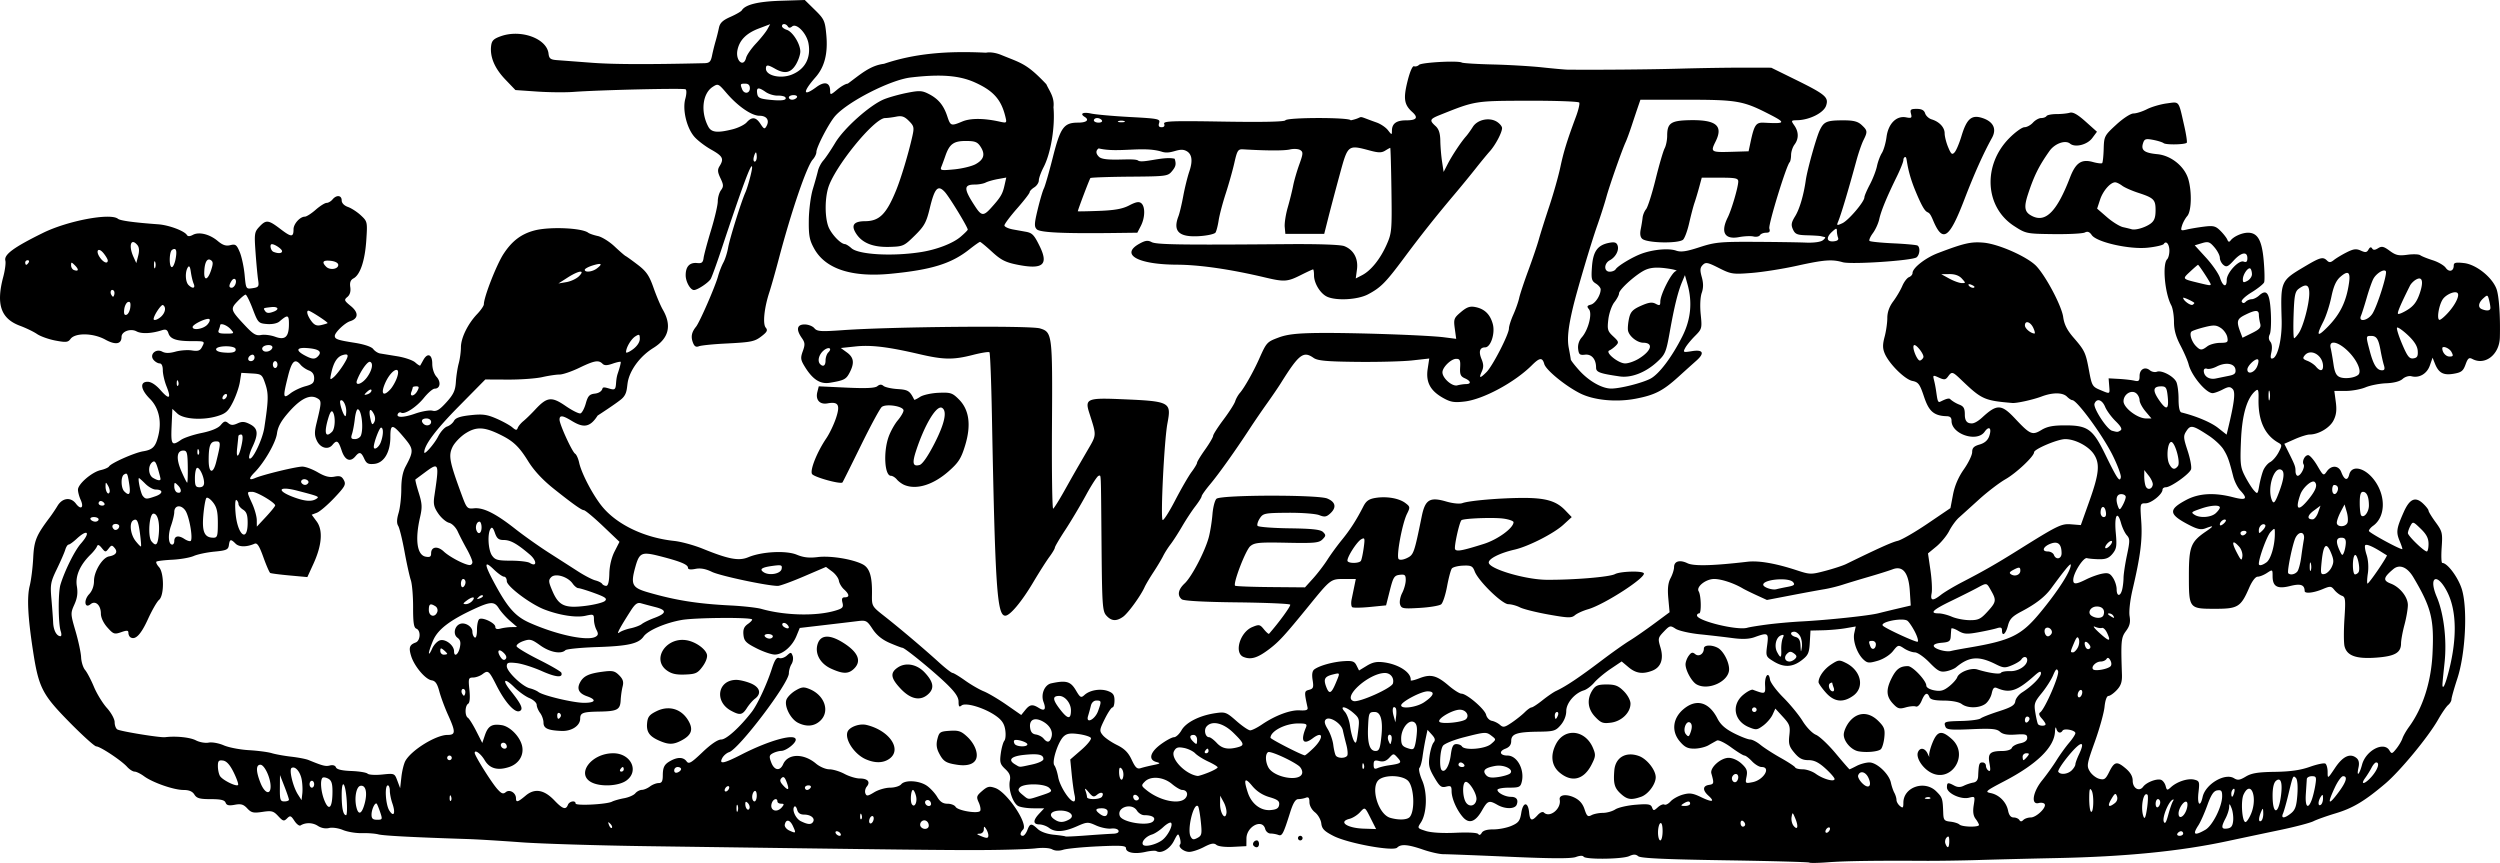 <svg xmlns="http://www.w3.org/2000/svg" viewBox="0 0 1090.159 376.298" height="401.385" width="1162.837"><path d="M350.935 0l-10.511.334c-9.886.315-15.406 1.675-16.952 4.176-.308.5-2.55 1.787-4.982 2.863-3.36 1.486-4.557 2.634-4.992 4.78-.315 1.552-.97 4.172-1.455 5.822-.486 1.65-1.182 4.467-1.547 6.26-.545 2.675-1.142 3.27-3.332 3.322-24.819.58-39.76.52-49.17-.196-6.325-.48-13.075-.99-15-1.13-2.958-.217-3.547-.664-3.805-2.89-.756-6.53-11.98-10.643-20.695-7.583-3.255 1.143-4.062 1.943-4.338 4.293-.561 4.784 1.554 9.769 6.205 14.623l4.404 4.597 9.366.647c5.15.356 12.288.43 15.863.164 11.457-.854 48.035-1.705 48.951-1.139.507.314.46 2.083-.107 4.141-1.296 4.69.53 12.494 3.847 16.436 1.355 1.61 4.678 4.17 7.385 5.69 5.142 2.889 5.721 4.015 3.715 7.227-.972 1.557-.896 2.595.387 5.284 1.37 2.874 1.4 3.611.209 5.24-.763 1.043-1.387 3.222-1.387 4.844 0 1.621-1.318 7.272-2.93 12.558s-3.076 10.737-3.254 12.112c-.254 1.968-.827 2.444-2.7 2.238-3.352-.369-5.116 1.462-5.116 5.312 0 2.82 2.038 6.45 3.621 6.45 1.533 0 6.475-3.308 7.332-4.909.556-1.038 2.557-6.547 4.447-12.24 9.548-28.756 13.49-39.324 13.565-36.351.036 1.443-1.903 8.654-2.957 11-1.782 3.963-6.818 20.086-7.496 24-.382 2.2-1.313 5.125-2.069 6.5-.755 1.375-1.804 4.075-2.33 6-1.227 4.49-8.01 20.037-9.596 22-1.928 2.385-2.318 4.326-1.378 6.855.635 1.709 1.353 2.165 2.619 1.668.959-.377 6.017-.902 11.242-1.166 11.948-.604 13.073-.839 16.377-3.437 2.153-1.694 2.462-2.41 1.527-3.536-1.364-1.644-.658-8.557 1.572-15.384.809-2.475 2.657-9 4.108-14.5 5.529-20.963 12.217-40.517 14.853-43.43.86-.95 1.563-2.407 1.563-3.238 0-2.16 5.602-12.872 8.28-15.832 5.716-6.321 24.067-15.651 32.812-16.684 13.028-1.538 21.185-.915 27.994 2.14 8.09 3.631 11.502 7.456 13.32 14.93.689 2.833.64 2.872-2.601 2.159-6.853-1.508-12.613-1.523-16.155-.043-4.943 2.065-5.167 1.989-6.572-2.252-1.596-4.82-3.87-7.575-8.033-9.727-2.919-1.51-4.097-1.576-9.399-.533-3.333.656-7.842 1.905-10.021 2.777-6.161 2.465-17.56 12.604-21.41 19.041-1.872 3.13-4.204 6.592-5.182 7.692-.977 1.1-2.034 3.125-2.35 4.5-.315 1.375-1.322 4.975-2.236 8-.914 3.025-1.703 9.11-1.754 13.523-.078 6.754.295 8.721 2.358 12.438 4.905 8.84 16.36 12.595 33.384 10.943 17.774-1.724 26.378-4.39 34.235-10.606 2.292-1.813 4.4-3.298 4.685-3.298.286 0 2.652 1.958 5.258 4.351 3.876 3.56 5.89 4.581 11.063 5.61 11.128 2.211 13.693.05 9.664-8.141-2.416-4.912-3.22-5.735-6.086-6.244-.965-.172-3.442-.618-5.504-.99-2.063-.373-3.75-1.168-3.75-1.77 0-.602 2.475-3.914 5.5-7.36 3.025-3.445 5.5-6.648 5.5-7.119 0-.47.9-1.418 2-2.105s2-2.05 2-3.03c0-.978.929-3.563 2.062-5.741 3.182-6.115 5.094-17.68 4.325-26.168.532-4.36-1.75-7.01-3.121-10.043-8.58-9.068-10.89-9.162-19.62-12.748-2.301-.965-4.989-1.365-6.675-.995-17.24-.866-31.358.39-44.498 4.844-6.145.737-10.452 4.765-15.778 8.649-.847 0-2.925 1.166-4.617 2.59-2.848 2.396-3.078 2.44-3.078.62 0-3.736-2.356-4.398-6.024-1.693-5.923 4.37-6.08 2.228-.318-4.34 3.913-4.46 5.416-10.353 4.682-18.353-.573-6.234-.904-6.962-5.006-10.988zm-8.976 10.504c.532.024 1.165.37 1.566 1.02.452.73 1.03.731 1.912 0 1.89-1.57 6.282 2.967 7.102 7.335 1.198 6.385-1.508 11.427-7.36 13.711-4.867 1.901-11.185.408-11.185-2.644 0-1.791.798-1.782 4 .049 4.14 2.367 6.818 1.847 9.012-1.75 1.09-1.788 1.982-4.375 1.982-5.75 0-3.318-3.337-8.658-5.924-9.479-1.138-.361-2.07-1.075-2.07-1.588 0-.631.433-.929.965-.904zm-6.117.037l-1.215 2.217c-.669 1.22-2.903 4.012-4.965 6.207-2.062 2.195-4.005 5.007-4.317 6.25-1.11 4.426-4.7 1.242-3.773-3.348.88-4.361 3.845-7.366 9.328-9.449zm298.14 16.346c-5.215-.098-14.393.592-15.201 1.4-.567.567-1.538.84-2.158.604-.683-.26-1.813 2.33-2.862 6.556-1.878 7.572-1.466 10.202 2.096 13.41 2.743 2.471 1.881 3.618-2.72 3.618-4.188 0-6.131 1.402-6.165 4.449-.021 2.001-.063 1.999-1.75-.172-.95-1.223-3.19-2.73-4.978-3.348-9.995-3.543-4.367-2.38-11.25-.93 0-1.339-27.669-1.344-28.496-.005-.393.636-10.119.836-27.006.556-22.708-.376-26.312-.236-25.836 1.006.347.903-.073 1.443-1.121 1.443-1.18 0-1.5-.55-1.082-1.869.552-1.74-.33-1.92-12.682-2.58-7.302-.39-14.965-1.075-17.027-1.523-3.495-.76-5.031.063-2.75 1.472 2.16 1.335.813 2.5-2.889 2.5-6.208 0-7.69 2.046-11.023 15.204-1.63 6.436-3.381 12.51-3.889 13.5-.508.988-1.718 5.098-2.69 9.132-1.5 6.232-1.557 7.541-.386 8.694 1.413 1.39 11.54 1.871 33.602 1.597l10.224-.127 1.526-2.95c1.879-3.634 1.974-8.432.197-9.907-.992-.823-2.321-.583-5.25.947-2.916 1.524-6.294 2.136-13.172 2.393-5.088.19-9.25.27-9.25.178 0-.618 5.116-14.111 5.494-14.489.26-.259 7.958-.531 17.107-.607 16.286-.135 16.678-.19 18.584-2.545 1.51-1.865 1.809-2.918 1.04-5.277-4.827-1.192-14.054 2.164-15.932.798-1.878-1.367-14.617.757-17.05-1.623-2.435-2.38-.136-3.681-.136-3.681 8.612 2.094 19.56-1.152 27.73 1.513 3.9 1.152 6.838-1.724 9.864-.666 3.004 1.112 3.643 4.14 1.936 9.168-.81 2.386-2.011 7.243-2.668 10.793-.658 3.551-1.595 7.489-2.082 8.752-2.547 6.6.2 9.246 9.039 8.707 3.512-.214 6.718-.926 7.125-1.584.406-.657 1.018-3.047 1.36-5.308.34-2.262 1.718-7.487 3.06-11.612s3.052-10.2 3.798-13.5c1.222-5.395 1.604-5.986 3.795-5.855 10.385.62 17.893.64 20.436.053 1.65-.381 3.674-.261 4.498.267 1.316.844 1.266 1.605-.414 6.248-1.052 2.909-2.261 7.087-2.688 9.287-.426 2.2-1.488 6.475-2.36 9.5-.874 3.025-1.464 6.85-1.311 8.5l.275 3h16.947l1.766-7c.971-3.85 3.206-12.287 4.967-18.75 3.61-13.253 3.499-13.166 13.343-10.533 3.576.957 4.97.957 6.502 0 1.072-.67 2.068-1.216 2.213-1.215.145.001.38 8.305.522 18.452.245 17.497.138 18.722-2.092 23.748-2.784 6.273-6.834 11.318-10.688 13.31l-2.783 1.438.531-3.953c.63-4.7-1.471-8.554-5.529-10.141-1.663-.65-11.33-.982-25.2-.867-46.062.382-56.743.219-58.827-.897-1.632-.873-2.769-.717-5.371.737-8.409 4.697-.64 9.03 16.345 9.117 10.022.05 23.287 1.972 38.56 5.586 8.326 1.97 9.686 1.88 15.481-1.032 2.738-1.375 5.167-2.5 5.397-2.5.23 0 .416 1.168.416 2.596 0 3.46 2.77 7.977 5.713 9.318 4.068 1.854 13.372 1.322 17.803-1.019 5.59-2.953 7.704-5.088 15.742-15.895 7.43-9.99 13.93-18.18 22.242-28.023 2.75-3.257 6.8-8.205 9-10.996 2.2-2.791 4.968-6.152 6.15-7.47 2.48-2.767 5.35-8.21 5.35-10.141 0-.728-1.013-1.964-2.25-2.747-3.285-2.077-8.498-.962-10.508 2.249-.905 1.445-2.241 3.303-2.97 4.128-2.206 2.495-6.048 8.29-7.958 12l-1.8 3.5-.682-4.5c-.375-2.475-.717-6.568-.758-9.095-.052-3.259-.656-5.121-2.074-6.405-2.778-2.514-2.558-3.059 1.96-4.867 15.432-6.174 15.118-6.124 38.35-6.187 11.996-.033 22.05.328 22.344.802.293.475-.336 3.202-1.398 6.06-3.91 10.508-5.406 15.35-6.86 22.192-.817 3.85-2.982 11.5-4.81 17-1.829 5.5-3.886 12.025-4.574 14.5-.688 2.475-2.75 8.55-4.58 13.5-1.83 4.95-3.62 10.35-3.975 12-.356 1.65-1.503 4.91-2.55 7.24-1.049 2.332-1.907 5.04-1.907 6.018 0 2.525-7.097 16.342-9.766 19.01-2.885 2.885-3.46 2.823-2.072-.223.841-1.846.813-3.194-.117-5.44-1.345-3.246-.775-5.105 1.566-5.105 2.454 0 4.463-6.147 3.34-10.214-1.165-4.221-3.575-6.56-7.584-7.362-2.357-.471-3.71-.006-6.295 2.17-3.061 2.576-3.25 3.085-2.681 7.229l.609 4.457-5.25-.67c-7.33-.935-39.76-2.055-54.75-1.89-9.41.102-13.71.59-17.397 1.97-5.137 1.922-5.307 2.108-8.52 9.31-2.533 5.682-6.477 12.658-8.382 14.83-.805.92-1.738 2.573-2.072 3.676-.335 1.104-2.633 4.704-5.108 8-2.474 3.297-4.503 6.478-4.51 7.069-.005.59-1.586 3.288-3.511 5.996-1.925 2.707-3.5 5.293-3.5 5.744 0 .45-1.072 2.251-2.383 4.002-1.311 1.75-4.547 7.352-7.19 12.445-2.642 5.094-5.098 8.919-5.458 8.5-.952-1.106.72-34.657 2.093-42.021 1.788-9.579 1.431-9.757-21.214-10.694-13.427-.555-14.751.02-12.967 5.655 3.405 10.755 3.47 9.574-.963 17.224-5.744 9.912-5.405 9.318-9.863 17.26-2.219 3.952-4.375 7.396-4.793 7.654-.418.259-.657-16.025-.53-36.185.252-39.916.143-40.79-5.232-42.428-4.263-1.299-64.527-.762-86.012.766-9.6.682-11.188.571-12.373-.856-.747-.9-2.654-1.637-4.236-1.637-3.37 0-3.827 2.202-1.227 5.914 1.4 2 1.466 2.872.43 5.739-1.079 2.983-.97 3.789.92 6.847 3.43 5.55 6.707 7.635 10.904 6.93 6.2-1.04 7.077-1.496 8.606-4.451 2.162-4.18 1.84-6.556-1.186-8.76l-2.674-1.947 6.424-.678c6.82-.719 14.12.164 27.924 3.38 10.53 2.452 14.68 2.51 23.207.325 3.688-.945 6.959-1.467 7.268-1.158.308.309.79 12.667 1.07 27.461 1.421 75.297 2.23 87.398 5.838 87.398 2.052 0 7.132-6.067 12.14-14.5 2.614-4.4 5.816-9.432 7.116-11.183 1.299-1.751 2.362-3.551 2.363-4 .001-.45 2.022-3.89 4.49-7.645 2.468-3.755 6.555-10.617 9.08-15.25 2.525-4.632 5.004-8.422 5.51-8.422 1.126 0 .97-3.694 1.268 30.202.231 26.338.405 28.87 2.107 30.75 2.205 2.436 4.322 2.592 7.26.535 2.171-1.521 7.69-9.112 9.404-12.936.506-1.128 2.255-4.076 3.885-6.55 1.63-2.476 3.514-5.626 4.19-7 .674-1.376 2.145-3.694 3.267-5.153 1.121-1.46 3.387-4.976 5.037-7.816s4.237-6.773 5.75-8.737c1.512-1.964 2.75-3.93 2.75-4.37 0-.442 1.687-2.822 3.75-5.29 3.821-4.573 10.955-14.594 17.25-24.228 1.925-2.947 5.3-7.88 7.5-10.963 2.2-3.084 4.9-7.043 6-8.801 7.953-12.71 9.856-14.183 14.297-11.072 1.79 1.254 5.603 1.605 18.972 1.75 9.203.099 20.05-.19 24.106-.643l7.375-.824-.686 4.566c-.859 5.729 1.137 9.482 6.705 12.612 3.29 1.848 4.86 2.111 9.4 1.578 8.155-.959 21.89-8.373 29.382-15.86 3.34-3.338 4.539-3.45 5.361-.5.733 2.63 9.128 9.511 15.588 12.778 5.968 3.018 15.722 3.974 24.176 2.369 8.42-1.6 11.946-3.407 18.824-9.645a1128.38 1128.38 0 017.75-6.974c3.69-3.259 2.946-4.912-1.863-4.143-3.92.627-4.06.561-3.012-1.398.605-1.131 2.516-3.472 4.246-5.201 3.044-3.044 3.123-3.349 2.502-9.414-.377-3.678-.196-7.547.437-9.364.763-2.186.771-4.215.028-6.908-.846-3.064-.764-4.102.426-5.291 1.306-1.306 2.133-1.148 7.054 1.344 5.28 2.673 6.036 2.787 14.254 2.142 4.773-.374 13.626-1.775 19.672-3.113 11.914-2.636 15.375-2.903 20.084-1.553 3.695 1.06 30.36-.714 32.172-2.14 1.415-1.114 1.678-4.357.416-5.137-.459-.284-5.219-.72-10.578-.97-5.36-.251-10.016-.725-10.346-1.055-.33-.33.324-1.85 1.453-3.377 1.13-1.528 2.383-4.271 2.783-6.094.804-3.659 3.22-9.526 7.625-18.516 1.594-3.25 2.897-6.513 2.897-7.25 0-.737.375-1.34.832-1.34.965 0 .179 3.923 3.893 13.467 6.418 15.928 5.235 7.025 8.14 13.918 4.254 10.264 7.099 8.418 13.756-8.928 4.272-11.13 8.221-19.943 12.018-26.82 2.14-3.879.614-7.068-4.133-8.635-4.757-1.57-6.884.26-9.184 7.9-.926 3.08-2.264 6.246-2.974 7.036-1.095 1.218-1.526.88-2.82-2.219-.84-2.01-1.528-4.724-1.528-6.031 0-2.616-2.298-5.086-5.697-6.121-1.21-.368-2.479-1.546-2.819-2.617-.435-1.37-1.523-1.95-3.668-1.95-2.61 0-2.969.303-2.496 2.112.482 1.843.212 2.046-2.133 1.584-4.212-.83-7.778 2.747-8.533 8.562-.34 2.617-1.256 5.767-2.037 7-.78 1.234-1.744 3.817-2.14 5.742-.397 1.925-1.79 5.522-3.098 7.993-1.308 2.47-2.38 4.984-2.38 5.586 0 1.932-6.938 10.073-9.632 11.3-2.34 1.067-2.53 1.006-1.863-.595 1.312-3.15 4.348-13.272 8.033-26.784.9-3.3 2.273-7.273 3.05-8.83 1.862-3.728 1.803-4.229-.775-6.63-1.674-1.56-3.534-2.04-7.918-2.04-7.32 0-8.578.528-10.384 4.36-1.534 3.253-5.417 17.173-6.067 21.748-.927 6.526-2.718 12.602-4.623 15.683-1.697 2.747-1.874 3.797-.969 5.784.944 2.07 1.844 2.444 6.127 2.55 2.762.07 5.472.238 6.022.375.55.138 1.337.32 1.75.407.412.086.013.719-.89 1.406-.988.75-3.981 1.15-7.5.998-3.222-.139-13.285-.286-22.36-.328-14.893-.07-17.223.161-23.932 2.355-5.73 1.875-8.063 2.21-10.185 1.471-3.17-1.105-9.812-.536-14.883 1.275-4.007 1.431-10.523 5.336-11.475 6.875-.353.573-1.516 1.041-2.584 1.041-2.597 0-2.57-3.593.037-4.988 2.597-1.39 4.176-4.448 3.375-6.535-.487-1.269-1.383-1.52-3.742-1.049-4.997 1-6.92 3.712-7.408 10.453-.38 5.242-.176 6.118 1.684 7.28 1.163.726 2.113 1.866 2.113 2.533 0 2.538-2.325 6.16-4.285 6.672-1.675.438-1.822.8-.817 2.011 1.55 1.868-.294 9.062-3.144 12.27-1.18 1.328-1.782 3.233-1.58 5 .28 2.444.712 2.809 3.008 2.54 2.863-.333 4.818 1.953 4.818 5.634 0 1.995 1.548 2.573 10.316 3.847 4.981.725 11.221-1.685 16.217-6.261 3.638-3.333 4.008-4.201 5.617-13.237 1.955-10.973 3.518-17.319 5.338-21.67l1.256-3 1.123 4c2.199 7.834 1.455 15.351-2.246 22.7-4.586 9.105-10.194 16.528-13.953 18.472-3.647 1.886-12.951 4.242-16.957 4.293-4.016.052-9.78-3.193-14.028-7.894-2.025-2.242-3.702-4.412-3.726-4.823-.024-.41-.41-2.64-.858-4.953-.775-4.006-.263-8.95 1.842-17.795 1.725-7.246 7.836-27.862 10.524-35.5 1.451-4.125 3.256-9.75 4.01-12.5 1.409-5.14 6.777-20.44 8.42-24 .507-1.1 1.666-4.25 2.574-7 .907-2.75 2.147-6.462 2.757-8.25l1.11-3.25 20.082.012c22.163.012 24.693.456 36.166 6.342 7.331 3.761 7.062 4.184-2.32 3.672-3.54-.194-4.285.874-5.909 8.474l-.855 4-7 .211c-9.498.286-9.685.171-7.379-4.49 3.447-6.966.196-9.561-11.621-9.283-7.93.187-9.5 1.315-9.5 6.82 0 1.856-.5 4.312-1.113 5.457-.614 1.146-2.388 7.225-3.942 13.51-1.554 6.285-3.415 12.139-4.135 13.006-.72.867-1.406 2.519-1.523 3.672-.117 1.153-.492 3.473-.834 5.154-.406 1.995-.159 3.435.713 4.147 2.168 1.77 15.034 2.092 17.637.44.715-.453 1.96-3.71 2.765-7.235.806-3.525 1.857-7.534 2.336-8.909.48-1.375 1.392-4.412 2.026-6.75l1.152-4.25h7.959c6.754 0 7.959.252 7.959 1.663 0 2.365-2.912 12.316-4.586 15.67-3.227 6.462-1.346 9.763 4.893 8.59 2.306-.435 5.158-.557 6.335-.274 1.178.283 2.442.028 2.809-.567.367-.594 1.571-1.082 2.676-1.082 1.495 0 1.859-.47 1.424-1.84-.519-1.633 7.397-27.44 8.867-28.91.32-.32.598-1.745.615-3.166.018-1.42.693-3.457 1.5-4.525 1.897-2.508 1.864-5.547-.09-8.336-1.497-2.137-1.448-2.225 1.25-2.277 5.385-.105 11.565-3.213 12.608-6.342 1.23-3.691-.22-4.905-13.864-11.611l-10.062-4.948-11.938-.023c-6.565-.013-19.137.183-27.937.435-12.825.369-35.89.573-49 .434-1.1-.012-6.05-.457-11-.988-4.95-.532-14.658-1.102-21.574-1.268-6.917-.165-12.992-.543-13.5-.838-.402-.233-1.7-.352-3.438-.384zm-308.988 9.588c1.333 0 2 .666 2 2 0 2.373-2.523 2.684-3.393.418-.88-2.295-.81-2.418 1.393-2.418zm-12.23.504c.932.006 1.82.993 4.007 3.548 4.97 5.806 10.967 9.948 14.405 9.948 3.162 0 4.498 1.964 3.07 4.517-.8 1.431-1.133 1.311-2.608-.94-2.008-3.064-3.719-3.257-6.05-.68-.944 1.042-3.688 2.392-6.098 3-6.66 1.676-9.266 1.4-10.617-1.124-3.441-6.43-2.577-14.43 1.873-17.346.881-.577 1.458-.927 2.017-.923zm18.181 1.601c.609.052 1.57.57 2.96 1.543 1.293.907 3.636 1.613 5.204 1.568 1.569-.044 3.082.291 3.363.746.793 1.282-1.51 1.633-6.978 1.061-4.233-.442-5.048-.869-5.318-2.773-.214-1.506-.013-2.211.77-2.145zm15.11 2.895c1.132 0 1.779.45 1.439 1-.34.55-1.266 1-2.059 1-.792 0-1.441-.45-1.441-1s.928-1 2.06-1zm602.015 3.234c-.776.001-1.797.19-3.207.377-2.74.363-6.624 1.5-8.635 2.525-2.01 1.025-4.654 1.864-5.875 1.864-1.264 0-4.506 2.104-7.535 4.888-5.155 4.74-5.32 5.06-5.476 10.574-.09 3.128-.386 5.91-.66 6.184-.275.274-2.073.066-3.995-.465-5.069-1.4-7.544.28-10.068 6.838-5.61 14.575-10.476 19.598-16.287 16.813-3.508-1.682-3.928-3.73-1.983-9.662 2.626-8.007 4.762-12.304 9.348-18.795 2.31-3.27 6.922-4.923 8.982-3.22 2.21 1.827 7.5.505 9.672-2.42l2.057-2.765-4.957-4.43c-3.54-3.163-5.519-4.264-6.924-3.849-1.082.32-3.68.582-5.775.582s-4.049.388-4.342.863c-.294.475-1.336.864-2.318.864-.983 0-2.603.9-3.598 2-.996 1.1-2.66 2-3.701 2s-4.014 2.137-6.606 4.75c-11.683 11.778-10.698 30.048 2.067 38.32 5.173 3.352 5.398 3.398 17.24 3.543 6.6.08 12.74-.24 13.644-.711 1.17-.61 2.035-.286 3 1.125 2.142 3.128 16.493 6.353 24.473 5.498 3.5-.375 6.623-1.103 6.942-1.62 1.007-1.63 2.44.105 2.44 2.954 0 1.508-.436 3.18-.972 3.715-2.163 2.163-1.028 14.854 1.8 20.11.645 1.2 1.173 4.417 1.173 7.148 0 3.52.827 6.536 2.842 10.367 1.562 2.97 3.158 6.66 3.545 8.201 1.23 4.902 7.52 12.492 10.414 12.566.714.019 2.684-.682 4.375-1.556 2.57-1.33 3.294-1.37 4.414-.25 1.297 1.297.772 5.726-2.092 17.617l-.549 2.275-3.724-2.935c-3.081-2.429-9.474-5.128-15.975-6.744-.814-.203-1.25-2.261-1.25-5.907 0-3.078-.463-6.463-1.03-7.521-1.337-2.499-6.4-5.1-8.42-4.326-.866.332-2.24.054-3.05-.62-2.137-1.773-4.5-.466-4.5 2.489 0 2.131-.37 2.466-2.25 2.033-1.238-.285-4.275-.631-6.75-.77l-4.5-.251.254 3.25c.294 3.769.508 3.675-4.01 1.787-3.285-1.373-3.58-1.884-4.756-8.25-1.489-8.065-1.864-8.869-6.842-14.62-2.749-3.176-4.016-5.705-4.453-8.894-.65-4.745-7.295-17.406-11.6-22.102-3.704-4.04-16.453-9.744-23.093-10.332-5.514-.487-8.516.197-19.92 4.545-5.483 2.091-11.08 6.484-11.08 8.696 0 .663-.695 1.472-1.545 1.798-.85.327-2.168 2.063-2.93 3.858s-2.542 4.815-3.955 6.709c-1.702 2.281-2.57 4.723-2.57 7.234 0 2.086-.526 5.767-1.172 8.18-.904 3.381-.9 5.047.023 7.264 1.877 4.503 8.763 11.349 12.086 12.013 2.618.524 3.234 1.367 5.096 6.963 1.911 5.58 3.726 8.183 9.55 8.4 1.77 0 2.417.55 2.417 2.05 0 5.82 11.11 9.488 14.422 4.761 1.965-2.806 3.238-1.583 2.004 1.926-.636 1.807-2.019 3.003-4.188 3.625-2.476.71-3.238 1.484-3.238 3.293 0 1.301-1.627 4.684-3.617 7.516-2.378 3.382-4.003 7.166-4.739 11.035l-1.119 5.888-10.011 6.791c-5.507 3.735-11.364 7.107-13.014 7.49-2.542.592-8.178 3.127-22.5 10.124-1.375.671-5.427 1.998-9.006 2.945-6.284 1.664-6.712 1.654-12.5-.244-9.234-3.029-16.555-4.295-21.494-3.719-15.166 1.768-23.425 1.974-26.145.654-3.373-1.637-5.855-.907-5.855 1.721 0 1.054-.684 3.206-1.522 4.781-1.097 2.065-1.37 4.54-.976 8.864l.547 6-6.754 5c-3.715 2.75-8.545 6.095-10.735 7.433-2.19 1.338-7.6 5.17-12.021 8.516-9.968 7.544-15.67 11.357-20.04 13.4-1.1.515-3.748 2.334-5.886 4.043-2.138 1.71-4.275 3.108-4.75 3.108-.474 0-1.805.942-2.957 2.093-1.151 1.152-3.696 3.182-5.656 4.512-3.101 2.104-3.77 2.236-5.156 1.01-.876-.775-2.473-1.57-3.55-1.768-1.075-.197-2.2-1.38-2.5-2.63-.595-2.493-8.457-9.217-10.775-9.217-.797 0-3.309-1.592-5.582-3.538-5.202-4.453-7.818-5.106-12.722-3.18-2.146.844-3.863 1.237-3.815.876.43-3.232-5.011-6.903-11.564-7.801-3.183-.436-4.99-.082-7.567 1.484l-3.384 2.059-1.086-2.18c-.913-1.83-1.801-2.131-5.567-1.886-4.765.31-10.606 1.937-12.826 3.576-.914.675-1.158 2.174-.758 4.677.508 3.175.295 3.76-1.54 4.24-2.153.563-2.175.815-.67 7.735.234 1.078-.623 1.383-3.426 1.219-4.09-.24-10.674 2.228-16.495 6.183-2.051 1.394-4.345 2.536-5.095 2.536s-3.45-1.835-5.998-4.079c-4.373-3.848-4.89-4.042-9.155-3.417-6.874 1.006-12.83 4.003-14.787 7.44-.952 1.674-2.43 3.047-3.285 3.05-.854.003-3.442 1.394-5.75 3.092-4.714 3.466-5.539 6.736-1.947 7.716 1.968.538 1.812.702-1.25 1.319-1.925.387-4.4.992-5.502 1.343-1.634.522-2.371-.147-4-3.628-1.49-3.185-3.134-4.829-6.479-6.479-2.465-1.216-5.22-3.123-6.12-4.236-1.536-1.896-1.482-2.344.859-7.073 1.374-2.776 2.89-5.048 3.37-5.048s.872-1.362.872-3.026c0-2.379-.587-3.248-2.75-4.072-3.255-1.24-7.943-.489-10.309 1.652-1.544 1.398-1.874 1.224-3.783-2.011-2.305-3.907-4.208-4.446-10.736-3.04-2.92.63-4.641 4.786-3.37 8.131 1.235 3.248.481 4.18-2.083 2.578-2.736-1.708-3.896-1.522-5.893.944l-1.746 2.154-6.414-4.453c-3.528-2.45-7.991-5.087-9.916-5.861-1.925-.774-5.579-2.89-8.12-4.701-2.54-1.812-5.015-3.308-5.5-3.323-.484-.015-3.13-2.072-5.88-4.572-6.646-6.042-17.11-14.898-23.865-20.2-5.422-4.254-5.478-4.352-5.389-9.5.135-7.828-1.017-11.532-4.078-13.103-4.446-2.281-14.1-3.836-19.574-3.152-3.725.465-6.236.183-9.118-1.022-4.62-1.932-15.225-1.391-21.136 1.079-4.15 1.733-8.523.923-19.84-3.674-3.85-1.564-9.475-3.105-12.5-3.424-12.828-1.354-24.711-6.978-31.233-14.78-4.041-4.835-9.182-14.577-10.218-19.363-.386-1.78-1.174-3.53-1.75-3.886-1.313-.811-6.8-12.798-6.8-14.854 0-2.036 1.304-1.917 5.227.475 4.749 2.895 7.812 3.397 11.373-2.246 0 0 8.292-5.364 10.497-7.29 2.78-2.428 2.069-5.332 2.904-8.443 1.374-5.118 5.633-10.495 10.892-13.752 6.796-4.207 8.163-9.78 4.112-16.765-.957-1.65-2.767-5.927-4.024-9.504-1.866-5.315-3.122-7.145-6.859-10-2.516-1.923-4.898-3.637-5.293-3.81-.395-.174-2.566-2.056-4.824-4.183-2.258-2.126-5.546-4.174-7.305-4.55-1.76-.376-3.65-1.026-4.2-1.444-2.802-2.127-16.98-2.71-23.5-.968-5.72 1.528-9.723 4.568-13.394 10.173-3.067 4.684-8.605 18.849-8.605 22.01 0 .65-1.304 2.553-2.899 4.229-4.112 4.322-7.098 10.43-7.105 14.533-.003 1.933-.434 5.089-.957 7.014-.523 1.925-1.083 5.572-1.244 8.105-.236 3.712-1.036 5.425-4.121 8.838-2.99 3.306-4.326 4.11-6.096 3.666-1.247-.313-4.669.277-7.604 1.31-5.188 1.828-8.54 1.809-7.398-.04.31-.502.928-.686 1.373-.41 1.516.936 6.681-2.424 9.918-6.452 1.776-2.21 3.897-4.017 4.713-4.017 2.38 0 2.825-2.895.793-5.155-1.103-1.226-1.873-3.571-1.873-5.713 0-4.087-2.052-4.949-3.89-1.632-.61 1.1-1.218 2.184-1.352 2.41-.134.226-1.108-.37-2.162-1.324-1.055-.955-4.545-2.164-7.756-2.688l-7.594-1.24c-.965-.158-2.315-1.028-3-1.934-.76-1.004-3.945-2.07-8.166-2.732-7.35-1.153-8.58-1.583-8.58-3 0-1.485 4.36-5.67 6.658-6.39 3.68-1.156 3.802-3.779.307-6.632-2.888-2.357-3.012-2.687-1.473-3.965 1.093-.906 1.533-2.39 1.26-4.251-.3-2.044.104-3.142 1.416-3.844 2.903-1.554 4.973-7.725 5.562-16.582.534-8.022.49-8.221-2.343-10.873-1.588-1.486-4.125-3.14-5.637-3.676-1.695-.6-2.75-1.705-2.75-2.877 0-2.273-2.26-2.5-4-.402-.685.825-1.848 1.5-2.586 1.5-.739 0-2.88 1.35-4.76 3s-3.998 3-4.707 3c-2.109 0-4.947 3.148-4.947 5.488 0 3.552-.942 3.541-5.666-.065-5.334-4.071-6.28-4.173-9.256-1.005-2.125 2.261-2.23 2.986-1.635 11.25.35 4.857.853 10.241 1.12 11.964.438 2.834.207 3.174-2.413 3.559-2.882.423-2.899.394-3.478-5.809-.32-3.428-1.275-7.891-2.121-9.918-1.351-3.233-1.855-3.605-4.11-3.039-1.898.477-3.328.004-5.48-1.806-3.546-2.984-8.15-4.124-10.84-2.684-1.346.72-2.203.738-2.627.053-1.114-1.802-7.864-4.315-12.494-4.653-10.558-.768-16.567-1.59-17.555-2.396-3.269-2.67-21.927.837-32.699 6.146-12.831 6.324-17.095 9.468-16.406 12.1.262 1.004-.152 4.186-.92 7.07-3.199 12.016-1.06 18.23 7.344 21.346 2.605.966 5.938 2.58 7.406 3.588 1.468 1.007 5.067 2.286 7.998 2.842 4.608.874 5.496.78 6.574-.694 2.028-2.773 9.888-2.638 15.148.26 4.486 2.471 7.11 2.032 7.11-1.185 0-2.346 3.934-3.787 6.535-2.395 2.19 1.172 6.54.975 11.12-.504 1.642-.53 2.306-.212 2.8 1.344.803 2.53 3.498 3.428 10.283 3.428 5.733 0 5.72-.007 4.262 2.718-.775 1.449-1.749 1.75-4.309 1.334-1.819-.295-5.034-.06-7.142.522-2.694.743-4.42.744-5.807.002-2.787-1.492-5.704 1.274-3.783 3.588.707.852 1.906 1.55 2.664 1.55.862 0 1.377 1.117 1.377 2.981 0 1.639.733 4.807 1.627 7.041 2.164 5.41 1.195 5.984-2.668 1.584-1.981-2.257-4.063-3.605-5.563-3.605-3.527 0-3.083 3.379.977 7.439 3.83 3.83 5.183 9.6 3.715 15.84-1.182 5.022-2.44 6.354-6.635 7.035-3.828.621-13.99 5.128-14.906 6.611-.313.507-1.947 1.224-3.631 1.594-3.836.843-9.916 6.076-9.916 8.537 0 1.017.525 2.997 1.164 4.4 1.561 3.428.137 4.595-2.057 1.686-2.258-2.994-5.914-2.546-8.031.985-.867 1.444-2.378 3.694-3.36 5-5.96 7.93-6.851 10.116-7.238 17.77-.21 4.181-.894 9.628-1.52 12.103-1.25 4.956-.83 13.464 1.388 28 2.49 16.326 3.987 19.29 15.863 31.369 5.749 5.847 11.046 10.63 11.77 10.63 1.68 0 10.928 6.124 13.427 8.891 1.048 1.16 2.53 2.11 3.291 2.11.762 0 2.604.899 4.094 1.998 3.778 2.786 12.995 6.002 17.205 6.002 2.44 0 3.908.614 4.773 2 1.02 1.631 2.332 2 7.133 2 4.39 0 6.036.394 6.479 1.548.447 1.166 1.432 1.39 3.986.91 2.719-.51 3.8-.196 5.451 1.577 1.773 1.902 2.696 2.115 6.614 1.527 4.044-.606 4.815-.401 6.888 1.836 2.088 2.253 2.495 2.359 3.854 1 1.358-1.359 1.698-1.244 3.216 1.074.935 1.426 2.127 2.326 2.65 2.002 2.21-1.365 5.307-1.292 7.548.176 1.477.968 3.356 1.33 4.896.943 1.397-.35 4.076.031 6.073.866 1.965.82 5.682 1.436 8.26 1.367 2.576-.07 5.808.174 7.183.54 2.21.59 15.468 1.283 39 2.038 4.125.132 14.475.762 23 1.398 8.525.637 33.5 1.407 55.5 1.713 112.412 1.562 130.348 1.768 146.5 1.68 9.625-.053 19.817-.383 22.648-.734 3.036-.377 5.971-.201 7.153.431 1.288.69 3.018.753 4.851.174 1.567-.495 8.36-1.159 15.098-1.475 10.04-.47 12.25-.325 12.25.809 0 1.942 3.793 2.668 8.445 1.615 2.17-.49 4.333-.652 4.807-.36 2.056 1.272 5.82-.89 7.603-4.364 1.788-3.484 1.926-3.56 2.608-1.41.396 1.247.459 2.533.138 2.853-1.07 1.07 1.614 3.266 3.99 3.266 1.291 0 4.17-.95 6.395-2.11 3.142-1.637 4.359-1.849 5.446-.947.817.678 3.826 1.036 7.234.86l5.834-.303.033-3.354c.052-5.28 6.965-8.785 8.178-4.146.287 1.1 1.333 2 2.324 2 .99 0 2.504.268 3.361.597 1.695.65 2.19-.288 5.205-9.847 1.279-4.054 2.32-5.75 3.526-5.75.94 0 2.423-.274 3.293-.608 1.186-.455 1.58.028 1.58 1.928 0 1.489.998 3.318 2.418 4.435 1.33 1.046 2.567 3.216 2.75 4.823.27 2.364 1.286 3.41 5.332 5.482 6.265 3.208 26.013 6.826 27.754 5.086 1.652-1.652 4.633-1.422 11.297.871 3.225 1.11 7.232 2.008 8.906 1.996 1.673-.011 14.72.496 28.992 1.127 18.301.81 26.773.837 28.746.092 1.651-.623 3.027-.683 3.36-.145.812 1.315 16.886 1.125 19.869-.234 1.916-.873 2.863-.861 3.965.053 1.038.862 11.702 1.36 37.779 1.762 19.983.308 36.547.76 36.808 1.003.262.244 3.862.188 8-.127 7.479-.568 20.47-.77 41.524-.64 6.05.037 17.075-.125 24.5-.36 7.425-.234 22.725-.615 34-.847 29.829-.614 53.613-2.97 74-7.326a6667.646 6667.646 0 0123.338-4.934c6.51-1.362 13.035-3.08 14.5-3.816 1.464-.737 5.812-2.283 9.662-3.438 7.477-2.242 12.642-5.332 21.611-12.93 6.482-5.49 18.79-20.392 23.059-27.921 1.612-2.843 3.583-5.711 4.38-6.373.798-.663 1.45-1.766 1.45-2.454 0-.687 1.16-4.796 2.578-9.129 3.501-10.697 4.518-30.093 2.027-38.662-1.503-5.17-6.317-11.714-8.619-11.714-.395 0-.508-3.038-.252-6.75.436-6.322.268-7.018-2.635-10.99-1.704-2.333-3.1-4.618-3.1-5.077 0-.459-1.085-1.856-2.413-3.103-3.338-3.136-5.813-2.046-8.37 3.685-3.202 7.18-3.431 8.781-1.81 12.662.821 1.966 1.341 3.573 1.154 3.573-1.346 0-14.56-7.222-14.56-7.957 0-.512.829-1.518 1.842-2.237 5.158-3.66 5.668-12.184 1.138-19.023-4.085-6.167-10.393-7.961-11.566-3.29-.716 2.853-2.12 2.408-3.45-1.091-1.135-2.986-4.33-3.145-6.312-.315-1.424 2.034-1.534 1.968-4.152-2.5-1.48-2.523-3.273-4.587-3.986-4.587-1.477 0-2.8 2.73-1.971 4.07.696 1.126-1.293 4.93-2.578 4.93-.53 0-.965-.907-.965-2.014 0-2.008-.224-2.604-3.272-8.715l-1.611-3.228 4.57-2.022c2.513-1.111 5.425-2.021 6.473-2.021 3.82 0 8.723-2.871 10.383-6.08 1.234-2.386 1.504-4.51 1.031-8.079l-.643-4.841h4.913c2.701 0 6.607-.708 8.677-1.573 2.07-.865 6.14-1.664 9.043-1.775 3.314-.127 5.974-.83 7.145-1.889 1.037-.939 2.743-1.457 3.844-1.17 3.41.892 6.756-1.064 8.023-4.687l1.193-3.406 1.012 2.54c1.637 4.11 3.673 5.228 8.15 4.471 3.378-.57 4.188-1.198 5.213-4.033 1-2.762 1.525-3.19 2.97-2.418 5.557 2.975 11.798-1.908 11.997-9.387.246-9.251-.363-18.095-1.455-21.105-1.86-5.126-8.866-10.725-14.164-11.322-3.631-.41-4.492-.206-4.492 1.064 0 2.509-2.039 3.08-3.508.983-.741-1.059-3.293-2.54-5.67-3.29s-4.819-1.734-5.426-2.185c-.607-.452-3.14-.54-5.629-.2-3.77.518-5.05.23-7.683-1.716-2.627-1.942-3.482-2.133-5.074-1.139-1.387.866-2.106.89-2.602.088-.46-.745-.977-.586-1.576.484-.728 1.3-1.345 1.388-3.358.471-1.997-.91-3.182-.763-6.22.776-2.064 1.045-4.552 2.546-5.528 3.336-1.36 1.1-2.047 1.16-2.949.257-1.783-1.783-2.956-1.484-9.55 2.43-10.79 6.404-10.752 6.319-10.274 23.395.223 7.97-1.622 16.056-3.83 16.793-1.014.338-1.167-.312-.639-2.715.424-1.928.242-3.704-.465-4.555-.748-.902-.838-2.036-.254-3.209.498-.998.704-5.335.458-9.639-.482-8.421-1.783-10.287-5.088-7.297-.986.892-2.453 1.622-3.262 1.622-.81 0-1.96.49-2.559 1.087-.767.768-1.282.774-1.748.02-.373-.603 1.493-2.392 4.291-4.113 2.723-1.675 5.179-3.644 5.46-4.375.28-.732.197-4.965-.184-9.405-.764-8.887-2.631-12.214-6.854-12.214-2.613 0-6.283 1.642-7.603 3.4-.576.766-1 .66-1.399-.344-.314-.794-1.663-2.534-2.998-3.869-2.1-2.1-3.058-2.35-7.103-1.85-2.572.319-5.962.884-7.536 1.258-2.658.632-2.81.512-2.132-1.707.4-1.313 1.428-3.183 2.28-4.154 1.83-2.083 2.085-10.393.491-15.99-1.602-5.627-7.499-10.414-13.539-10.994-5.67-.545-7.204-1.711-6.242-4.743.608-1.915 1.16-2.107 4.35-1.511 2.009.375 4.102 1.029 4.652 1.453 1.036.798 9.236.649 10.068-.184.26-.26-.232-3.576-1.094-7.369-1.926-8.482-2.068-10.166-4.398-10.162zm-555.658 5.967c1.437-.003 2.455.58 3.916 2.04 2.256 2.257 2.382 2.843 1.476 6.864-1.674 7.437-4.894 18.147-7.027 23.371-4.263 10.439-7.308 13.47-13.564 13.502-5.02.026-6.249 1.8-3.819 5.508 2.636 4.022 7.328 5.883 14.371 5.697 6.054-.16 6.44-.33 11.108-4.924 4.198-4.131 5.065-5.71 6.576-11.968 2.12-8.777 3.524-10.305 6.518-7.092 1.961 2.105 10.027 15.34 10.027 16.453 0 .262-1.424 1.685-3.166 3.162-3.356 2.845-10.285 5.522-17.121 6.615-12.383 1.98-27.303 1.155-30.44-1.683-1.06-.96-2.345-1.761-2.851-1.78-1.647-.06-5.134-3.51-6.797-6.726-1.848-3.574-2.119-11.917-.568-17.498 2.511-9.043 20.106-30.742 24.927-30.742.972 0 3.144-.275 4.826-.612.604-.12 1.129-.186 1.608-.187zm86.023.799c.793 0 1.719.45 2.059 1 .34.55-.307 1-1.44 1-1.132 0-2.06-.45-2.06-1s.649-1 1.441-1zm10.559 1.129c.453 0 .906.07 1.25.208.687.278.125.504-1.25.504s-1.938-.226-1.25-.504c.344-.138.797-.208 1.25-.208zm-67.867 8.87c4.014 0 5.09.412 6.427 2.452 2.16 3.297 1.538 5.601-2.062 7.625-1.648.926-5.856 1.962-9.352 2.3-5.78.56-6.292.457-5.648-1.13.39-.96 1.174-3.096 1.746-4.746 1.791-5.17 3.61-6.5 8.889-6.5zm-91.516 5c.21 0 .383.9.383 2s-.408 2-.906 2c-.499 0-.67-.9-.383-2 .288-1.1.695-2 .906-2zm109.186 10.948l-.803 3.555c-.832 3.686-1.69 5.107-5.887 9.748-3.188 3.524-4.139 3.454-6.752-.506-5.215-7.904-5.26-9.744-.236-9.744 1.654 0 3.765-.392 4.691-.87.927-.477 3.328-1.163 5.336-1.525zm483.601 2.084c.604.017 1.952.68 2.996 1.47 1.045.791 4.195 2.185 7 3.1 6.89 2.246 7.605 2.983 7.569 7.772-.024 3.096-.586 4.525-2.25 5.718-2.351 1.686-6.55 2.908-8.22 2.393-.55-.17-2.212-.576-3.694-.902-1.483-.326-4.637-2.279-7.01-4.338l-4.315-3.744 1.286-3.905c1.28-3.892 4.556-7.625 6.638-7.564zm-121.76 20.26c.286-.034.356.296.356.972 0 .866.236 2.187.523 2.936.346.901-.33 1.432-2 1.57-3.074.255-3.319-1.74-.523-4.27.86-.777 1.36-1.175 1.644-1.208zm-742.49 5.796c.47.066 1.072.48 1.776 1.327.779.938.892 2.493.34 4.627l-.833 3.213-1.218-2.674c-1.71-3.752-1.475-6.688-.065-6.493zm904.406.05c1.044.073 1.783.723 3.082 2.234 1.297 1.507 2.358 3.56 2.358 4.562 0 1.002.699 2.401 1.553 3.11 1.312 1.089 1.998.8 4.443-1.877 3.35-3.668 6.004-4.136 6.004-1.059 0 1.517-.446 1.935-1.594 1.494-2.138-.82-7.406 4.872-7.406 8.004 0 3.464-1.665 2.94-2.941-.928-.604-1.827-3.327-5.765-6.053-8.75l-4.957-5.427 3.117-.936c1.031-.31 1.768-.472 2.394-.428zm-843.994.863c1.302 0 4.434 2.144 4.434 3.035 0 1.016-1.651 1.15-3.75.302-1.222-.492-1.804-3.337-.684-3.337zm-42.433 2.1c.834.086.975 1.519.443 4.353-.366 1.95-1.096 3.547-1.621 3.547-1.311 0-1.21-6.724.113-7.541.433-.268.787-.389 1.065-.36zm-33.024.417c.468-.044 1.198.378 2.051 1.432 1.012 1.25 1.84 2.673 1.84 3.162 0 1.62-1.862.922-3.4-1.274-1.319-1.882-1.27-3.247-.49-3.32zm47.92 4.166c.26-.026.54.05.838.235 1.113.687 1.146 1.516.174 4.462-1.412 4.279-3.07 4.764-2.97.87.087-3.427.83-5.454 1.958-5.567zm-78.969.317c.583 0 .78.45.44 1s-.816 1-1.059 1c-.242 0-.441-.45-.441-1s.478-1 1.06-1zm131.041.173c.341.01.723.038 1.149.086 1.984.227 3.25.931 3.25 1.807 0 1.848-3.65 2.383-5.262.771-1.823-1.823-1.522-2.727.863-2.664zm-75.634.29c.06.022.128.115.197.287.277.687.277 1.812 0 2.5-.277.687-.506.125-.506-1.25 0-1.032.128-1.605.309-1.538zm-36.198.636c.23.008.653.393 1.422 1.162 1.808 1.808 1.602 2.748-.441 2.018-.688-.246-1.25-1.18-1.25-2.076 0-.743.04-1.112.27-1.104zm230.186.53c.88.03.484.696-1.205 1.978-1.96 1.487-5.25 1.839-5.25.56 0-.457 1.575-1.315 3.5-1.906 1.44-.441 2.427-.651 2.955-.633zm697.02.37c.392 0 5.525 7.877 5.525 8.48 0 .63-.4.583-5.5-.66-6.972-1.697-6.919-1.624-3.492-4.825 1.762-1.647 3.323-2.994 3.467-2.994zm-876.163.713c.383-.128.666.648.914 2.426.259 1.849.811 4.15 1.229 5.112.87 2.003-.473 2.331-2.254.55-1.39-1.39-1.561-5.681-.307-7.662.153-.24.29-.383.418-.426zm640.385.518c1.179.004 2.506.113 4.043.322 3.169.432 5.014.96 4.102 1.172-1.839.429-6.842 10.182-6.842 13.338 0 1.702-.306 1.844-2.012.932-1.553-.832-3.011-.635-6.398.863-3.526 1.56-4.54 2.597-5.172 5.291-.433 1.843-.668 4.252-.524 5.352.329 2.499 3.93 5.449 6.69 5.478 4.562.049 3.594 3.513-1.938 6.932-1.859 1.149-4.54 2.09-5.957 2.09-3.001 0-8.917-4.835-6.92-5.657.698-.286 1.97-1.223 2.829-2.082 1.413-1.414 1.307-1.796-1.14-4.064-2.43-2.253-2.641-2.991-2.12-7.389.318-2.687 1.497-6.052 2.62-7.48 1.124-1.429 2.042-3.155 2.042-3.836 0-1.793 7.947-8.824 11.74-10.389 1.44-.594 2.993-.88 4.957-.873zm258.254.303a.499.499 0 01.399.148c.358.358.65 1.46.65 2.45 0 .988-.9 2.28-2 2.869-1.655.885-1.993.762-1.967-.715.034-1.917 1.862-4.689 2.918-4.752zm58.77.937c.295.013.527.122.666.346.715 1.157-3.778 15.326-5.875 18.527-1.998 3.049-6.219 3.817-4.983.907.409-.963 1.54-4.514 2.514-7.891.973-3.378 2.273-7.08 2.887-8.227 1.057-1.975 3.512-3.718 4.79-3.662zm-786.463.512c.644.063.49.715-.79 1.994-1.086 1.087-3.547 2.241-5.47 2.567l-3.498.591 4-2.562c2.78-1.78 4.93-2.671 5.758-2.59zm770.129.547c1.083-.076 1.369 1.314.957 4.238-1.169 8.297-3.913 13.893-9.6 19.58-4.337 4.337-4.784 3.612-1.61-2.611 1.175-2.302 2.742-7.122 3.483-10.711.971-4.705 2.07-7.157 3.938-8.79 1.244-1.087 2.182-1.66 2.832-1.706zm-173.291.514c2.364-.028 4.213.641 5.404 1.957 1.75 1.933 1.748 2-.094 1.959-1.048-.024-3.481-.906-5.406-1.96l-3.5-1.915zm204.984 1.923c1.369.128 1.455 2.449.094 6.45-1.24 3.642-2.616 5.504-5.313 7.193-2.001 1.253-3.873 2.045-4.16 1.758-.439-.439 1.07-4 5.217-12.301.394-.788 1.462-1.902 2.373-2.477.735-.463 1.333-.665 1.789-.623zm-952.863.157c.606.074.945 1.015.44 2.334-.327.848-1.057 1.543-1.624 1.543-1.27 0-1.296-1.035-.072-2.971.432-.683.892-.951 1.256-.906zm756.66 2.334c.157.023.35.076.572.162.854.327 1.55.772 1.55.988 0 .81-1.904.355-2.491-.596-.263-.425-.103-.625.369-.554zm146.416.58c1.179-.064 1.707 1.056 1.707 3.414 0 4.488-2.548 14.209-4.508 17.2-.846 1.292-1.793 2.349-2.107 2.349-.314 0-.418-4.537-.229-10.082.293-8.588.632-10.293 2.285-11.5 1.203-.879 2.144-1.343 2.852-1.381zm-956.395 1.906c.209-.022.453.074.707.328.333.332.416 1.172.184 1.867-.339 1.016-.575 1.016-1.205-.004-.626-1.012-.311-2.126.314-2.191zm1021.844 1.03c.378.019.69.125.897.331.988.988-.767 4.773-3.83 8.262-1.659 1.889-3.455 3.434-3.993 3.434-1.317 0-.431-6.036 1.297-8.83 1.094-1.77 3.99-3.284 5.63-3.198zm-963.642 1.027c.399 0 1.798 2.812 3.107 6.25 2.295 6.026 2.517 6.261 6.185 6.566 2.257.188 4.478-.259 5.458-1.098 3.627-3.105 4.15-2.975 4.15 1.032 0 5.704-1.618 7.22-6 5.619-1.925-.704-4.69-1.049-6.143-.768-2.17.42-3.421-.319-7-4.13-6.347-6.762-6.484-7.206-3.27-10.561 1.534-1.6 3.114-2.91 3.513-2.91zm977.464.496c.327.078.505.63.795 1.715.338 1.259.617 2.851.627 3.539.014 1.269-1.47 1.502-3.736.587-1.806-.728-1.536-2.768.623-4.722.888-.803 1.364-1.198 1.691-1.12zm-132.398.843c.744.076 3.78 1.466 4.652 2.196.174.145-.127.54-.67.875-.877.542-4.148-1.835-4.148-3.016 0-.049.06-.065.166-.055zm-896.018 1.811c.68-.047.882.698.68 2.414-.18 1.53-.924 2.977-1.654 3.217-.935.307-1.23-.385-1-2.346.18-1.53.924-2.977 1.654-3.217.117-.038.223-.061.32-.068zm14.766 1.377a.228.228 0 01.166.021c1.403.868 1.102 3.13-.65 4.881-1.407 1.407-3.43 2.13-3.43 1.225 0-1.436 2.949-5.939 3.914-6.127zm48.346.861c2.102.028 2.42 1.137.16 2.004-2.23.856-3.209.759-3.92-.392-.724-1.172-.79-1.135 2.75-1.555.37-.044.71-.06 1.01-.057zm15.261 1.612c.852 0 8.699 5.12 8.325 5.431-.19.158-1.471.547-2.846.864-1.882.433-2.933-.01-4.25-1.797-1.694-2.298-2.294-4.498-1.229-4.498zm849.168.14c.94-.013 1.316.524 1.325 1.61.007.962.269 2.699.58 3.857.459 1.71-.214 2.492-3.575 4.154l-4.14 2.047-.865-2.277c-1.864-4.901-1.604-5.915 1.986-7.697 2.25-1.118 3.75-1.68 4.69-1.694zm-893.035 3.438c.273-.02.487.009.621.092.47.29.081 1.384-.865 2.43-1.729 1.91-6.41 2.658-6.41 1.025 0-1.032 4.746-3.414 6.654-3.547zm793.428 1.455c.8.066 1.868.952 2.574 2.474.636 1.371.86 2.48.5 2.463-1.64-.076-4.156-2.207-4.156-3.52 0-1.024.46-1.469 1.082-1.417zm-787.6.885c.896-.132 2.834.773 4.018 2.082 1.78 1.966 1.747 2-1.951 2-3.02 0-3.642-.313-3.155-1.582.334-.87.606-1.77.606-2 0-.298.184-.457.482-.5zm869.135.576c1.03.05 1.806.392 2.805 1.047 1.3.851 2.574 2.653 2.832 4.004.427 2.237.147 2.457-3.143 2.486-1.986.017-4.483.692-5.55 1.5-2.433 1.84-3.05 1.835-4.922-.037-1.965-1.965-3.065-5.506-1.987-6.399.467-.386 2.999-1.244 5.627-1.904 2.02-.507 3.307-.747 4.338-.697zm79.863.855c.652.094 2.515 1.449 4.49 3.301 2.816 2.64 4.173 4.793 4.319 6.85.168 2.374-.23 3.06-1.904 3.3-1.752.251-2.595-.825-4.905-6.26-1.534-3.61-2.524-6.829-2.2-7.152.04-.04.107-.052.2-.039zm-767.052 3.188c.482-.04.572.49.572 1.765 0 1.419-1.166 3.183-3 4.54-1.65 1.22-3 1.776-3 1.236 0-1.998 2.201-5.722 4.072-6.89.637-.398 1.066-.627 1.356-.651zm755.513.463c2.402 0 3.24 1.3 4.164 6.463.398 2.22 1.04 5.05 1.426 6.287.514 1.643.3 2.25-.79 2.25-2.244 0-3.737-2.308-5.304-8.194-1.803-6.775-1.802-6.806.504-6.806zm-16.261 2.937c1.483.054 3.899 1.407 6.373 3.881 3.871 3.872 5.922 8.671 4.324 10.125-1.496 1.36-5.773 1.92-8 1.047-1.591-.624-2.3-2.046-2.822-5.662-.384-2.656-.94-5.84-1.235-7.078-.384-1.612.206-2.355 1.36-2.313zm-900.538 1.063c1.175 0 1.851.524 1.61 1.25-.476 1.428-3.017 2.15-4.024 1.144-1.089-1.089.228-2.394 2.414-2.394zm717.625 0c1.08-.136 4.356 4.131 3.954 5.34-.19.57-.828 1.195-1.418 1.392-1.179.393-3.673-5.697-2.721-6.644a.31.31 0 01.185-.088zM98.486 151c1.984-.013 3.967.351 4.217 1.102.487 1.46-1.39 1.995-5.52 1.574-1.994-.203-3.153-.808-2.916-1.52.252-.754 2.235-1.143 4.22-1.156zm967.008.344c.914-.136 2.825.87 3.5 2.13.898 1.68.76 2-.858 2-1.596 0-3.142-1.761-3.142-3.581 0-.332.195-.504.5-.55zm-933.22.383c.427-.012.917 0 1.47.039 5.01.346 6.723 1.437 5.178 3.298-1.462 1.761-2.695 1.728-6.178-.162-3.372-1.829-3.463-3.093-.47-3.175zm229.146.087c.727.055.877.758-.243 1.877-.65.651-1.183 2.218-1.183 3.483 0 2.253-1.007 2.96-2.332 1.635-1.282-1.283-.65-4.04 1.34-5.84.937-.849 1.852-1.197 2.418-1.155zm645.95 1.874c2.619-.23 5.624 2.445 5.624 6.01 0 2.21-1.334 2.285-3.086.173-.732-.882-2.41-2.016-3.73-2.517-1.982-.754-2.185-1.17-1.168-2.395.66-.796 1.488-1.195 2.36-1.271zm-856.4.882c1.13.103.692 1.47-1.267 4.575-1.34 2.122-3.23 4.52-4.201 5.326-1.648 1.367-1.716 1.233-1.01-1.983.972-4.427 2.531-6.887 4.826-7.615.726-.23 1.276-.337 1.652-.303zm-40.923.086c.54-.031.947.473.947 1.235 0 .87-.711 1.584-1.582 1.584-1.766 0-1.46-2.154.394-2.772a.936.936 0 01.24-.047zm524.957 1.819c1.603 0 1.893.636 1.71 3.74-.178 3.032.206 3.927 2.03 4.736 2.682 1.19 2.944 2.518.5 2.537-.963.008-2.66.258-3.772.557-2.235.6-6.478-3.128-6.478-5.695 0-2.19 3.77-5.875 6.01-5.875zm349.207.199c.188-.015.343.026.453.137.36.36.143 1.782-.485 3.16-1.2 2.633-4.185 3.459-4.185 1.158 0-1.484 2.902-4.351 4.217-4.455zm-864.217.8c.55 0 1 .676 1 1.5 0 .826-.45 1.5-1 1.5s-1-.674-1-1.5c0-.824.45-1.5 1-1.5zm140.51.104c.918.025 1.573.38 2.215 1.022.832.831 1.966.83 4.363-.006 1.78-.621 3.388-.978 3.572-.793.184.184-.38 2.435-1.256 5.004-1.273 3.736-.203 6.978-2.035 6.978-1.418 0-4.327-1.577-4.639-.387-.316 1.21-1.555 2.044-3.34 2.25-2.348.271-3.026 1.007-3.937 4.27-.605 2.168-1.647 4.123-2.314 4.346-.668.222-3.59-1.233-6.497-3.235-6.12-4.215-8.098-3.978-13.263 1.586-1.717 1.85-4.025 4.098-5.13 4.998-1.103.9-2.22 2.25-2.482 3-.385 1.105-.834 1.055-2.37-.263-1.043-.895-4.145-2.606-6.893-3.803-4.163-1.813-6.047-2.064-11.28-1.504-4.576.49-6.545 1.166-7.251 2.486-.534.997-1.879 2.101-2.989 2.453-1.11.353-2.862 2.294-3.894 4.317-1.673 3.278-6.09 8.322-6.09 6.955 0-3.153 5.027-9.864 14.85-19.828l11.777-11.948 9.937.05c5.466.026 12.186-.463 14.936-1.087 2.75-.623 6.125-1.124 7.5-1.115 1.375.009 5.237-1.303 8.58-2.916 4.141-1.998 6.4-2.872 7.93-2.83zm-131.438.004c.596.07 1.254.579 2.016 1.496.732.883 2.36 1.998 3.62 2.477 1.541.585 2.292 1.686 2.292 3.357 0 2.04-.694 2.672-3.87 3.528-2.127.573-5.052 1.973-6.5 3.11-3.234 2.546-3.346 1.691-1.007-7.62 1.133-4.513 2.14-6.5 3.45-6.348zm32.08.19a.454.454 0 01.223.015c1.513.532.917 3.625-1.287 6.688-2.218 3.081-5.421 4.046-4.39 1.322 1.423-3.765 4.233-7.838 5.454-8.025zm809.65.873c2.14-.085 3.763.779 4.003 2.459.238 1.67-.353 2.262-2.75 2.75-1.68.341-4.293.877-5.805 1.19-2.893.596-5.25-.92-5.25-3.376 0-.783.611-1.173 1.377-.879.756.29 2.647-.132 4.203-.94 1.469-.761 2.939-1.154 4.223-1.204zm-798.046 2.662c.923-.113 1.246 1.035.203 3.777-.604 1.588-1.812 3.675-2.684 4.639-3.076 3.4-4.349 2.12-2.416-2.432 1.533-3.609 3.71-5.84 4.897-5.984zm-67.516 1.275l4.504.262c4.347.252 4.554.413 5.967 4.592 1.445 4.275 1.38 7.087-.44 19.039-.827 5.435-5.54 14.991-6.57 13.324-.293-.474.314-2.654 1.35-4.844 2.725-5.764 2.484-8.152-1.002-9.955-2.344-1.212-3.47-1.29-5.471-.379-1.943.885-2.865.859-4.041-.117-1.26-1.046-1.829-.901-3.281.842-1.14 1.368-4.072 2.582-8.371 3.467-3.64.748-7.677 2.104-8.973 3.011-3.991 2.796-4.432 2.154-4.078-5.943l.332-7.6 2.168 2.035c2.674 2.512 11.148 3.053 17.492 1.118 3.638-1.11 4.705-2.072 6.725-6.057 1.32-2.605 2.69-6.55 3.045-8.766zm746.04.065c.791.016 1.84.963 4.05 3.078 8.83 8.449 9.936 8.947 22.17 9.998 1.9.163 9.013-1.413 12.771-2.828 4.878-1.838 9.2-1.807 11.086.08.825.825 1.854 1.5 2.285 1.5 2.09 0 13.411 15.501 17.706 24.242 2.091 4.257 3.657 8.489 3.478 9.404-.46 2.36-1.577.72-6.818-10.01-5.384-11.021-7.614-12.629-17.508-12.629-5.25 0-7.823.502-10.293 2.008-3.983 2.429-4.954 2.01-11.469-4.937-5.97-6.367-7.903-6.445-14.293-.578-2.696 2.475-4.162 2.646-4.554 2.646-1.284 0-3.09-.217-3.09-3.775 0-2.8-.493-3.684-2.475-4.438-1.361-.517-3.13-1.595-3.93-2.394-.8-.8-3.696.915-4.498 1.222-1.445.555-1.107-3.767-2.506-9.338-.6-2.392-.52-2.438 2.102-1.244 2.335 1.064 2.905.997 3.977-.468.731-1.001 1.192-1.552 1.808-1.54zM77.358 165.82c.091.014.199.168.319.467.288.722.254 1.584-.079 1.916-.332.332-.568-.258-.525-1.312.03-.728.134-1.094.285-1.07zm306.602 1.934c-.436.02-.885.238-1.389.656-1.007.836-4.94 1.016-13.478.617l-12.06-.564-.63 2.52c-.85 3.39 1.076 5.531 4.428 4.921 4.766-.867 5.634.633 3.715 6.412-.928 2.792-2.822 6.752-4.211 8.8-4.033 5.942-7.208 13.848-6.248 15.562.765 1.367 12.501 4.626 13.285 3.69.18-.216 3.783-7.437 8.008-16.048 4.224-8.61 8.325-16.19 9.113-16.843 1.87-1.552 9.5-.34 9.5 1.51 0 .734-1.13 2.678-2.512 4.32-1.382 1.642-3.182 4.884-4 7.203-2.352 6.666-1.741 16.965 1.006 16.965.694 0 1.864.724 2.6 1.611.735.887 2.254 1.984 3.373 2.437 5.298 2.148 12.565-.136 19.252-6.048 4.282-3.787 5.413-5.561 7.134-11.192 2.716-8.88 1.812-15.606-2.703-20.12-2.848-2.85-3.616-3.099-8.847-2.88-3.15.132-6.796.94-8.102 1.795-1.306.856-2.447 1.408-2.537 1.227-1.922-3.884-2.645-4.349-7.24-4.645-2.68-.172-5.447-.789-6.149-1.37-.452-.376-.873-.556-1.308-.536zm-202.432.72c1.225 0 1.32.404.465 2-1.263 2.361-3.488 2.718-2.606.419.334-.87.606-1.77.606-2 0-.23.69-.418 1.535-.418zm760.92 0c2.01 0 2.399.594 2.791 4.25.636 5.935-.462 6.488-3.678 1.848-3-4.329-2.743-6.097.887-6.097zm-780.88 1.397c.266-.04.425.082.425.375 0 .559-.675 1.273-1.5 1.59-.825.317-1.5.42-1.5.23 0-.19.675-.907 1.5-1.591.432-.36.807-.563 1.074-.604zm822.704.145c.549-.047.653 1.058.59 4.1-.19 9.221 2.683 15.55 8.576 18.896 1.724.978 1.735 1.217.182 4.22-.906 1.751-2.563 3.674-3.684 4.274-1.12.6-2.504 2.3-3.074 3.78-.57 1.478-1.335 4.421-1.703 6.54-.639 3.677-.745 3.768-2.32 2-.908-1.019-2.652-3.784-3.873-6.146-2.01-3.887-2.176-5.359-1.758-15.5.467-11.34 2.601-18.647 6.357-21.764.292-.242.524-.385.707-.4zm5.233.306c.054.032.114.162.177.403.252.962.252 2.537 0 3.5-.251.962-.457.175-.457-1.75 0-1.444.116-2.247.28-2.153zm-59.707.574a2.696 2.696 0 011.76.631c.79.656 1.435 2.004 1.435 2.994 0 .99 1.166 3.185 2.59 4.877l2.588 3.077h-2.356c-3.732 0-9.822-4.65-9.822-7.5 0-2.297 1.943-4.074 3.805-4.079zm-831.416.918c.358-.069.61.13.61.543 0 .55-.45 1.278-1 1.618-.55.34-1 .169-1-.381s.45-1.28 1-1.62c.138-.084.27-.136.39-.16zm37.283 1.2a4.77 4.77 0 012.527.568c2.124 1.137 2.116 1.583-.2 11.106-.907 3.732-.867 5.29.188 7.5 1.527 3.195 4.89 4.106 6.774 1.835 1.933-2.329 2.593-1.928 4.039 2.452 1.402 4.25 3.74 5.223 6 2.5 1.74-2.097 2.504-1.887 3.848 1.062.955 2.096 1.748 2.506 4.36 2.25 4.242-.415 7.024-5.08 7.024-11.777 0-5.854.887-5.78 6.15.517 4.043 4.836 4.076 5.694.48 12.434-1.257 2.354-1.862 5.56-1.862 9.883 0 3.52-.532 8.178-1.184 10.353-.816 2.723-.868 4.474-.17 5.617.559.914 1.797 5.936 2.752 11.16.956 5.226 2.194 10.85 2.752 12.5.559 1.65 1.005 6.962.994 11.805-.015 6.748.317 8.935 1.418 9.358 2.04.782 1.809 5.264-.312 6.047-2.682.989-3.088 2.203-1.967 5.857 1.367 4.454 6.214 10.221 8.924 10.617 1.634.239 2.469 1.43 3.37 4.817.657 2.475 2.372 7.1 3.81 10.279 3.374 7.457 3.34 8.72-.233 8.72-5.041 0-15.754 6.613-18.383 11.348-.657 1.184-1.436 4.342-1.732 7.018l-.54 4.865-1.216-3.258c-1.21-3.239-1.249-3.255-6.633-2.699-2.98.308-5.837.137-6.351-.377-.514-.514-3.711-1.037-7.104-1.164-4.112-.154-6.343-.687-6.693-1.596-.317-.823-1.353-1.146-2.613-.816-1.9.497-3.08.196-9.39-2.389-1.1-.45-4.474-1.101-7.5-1.445-3.024-.344-6.85-1.035-8.5-1.535-1.65-.5-6.15-1.088-10-1.307-3.85-.219-8.767-1.17-10.929-2.111-2.171-.946-5.117-1.473-6.584-1.18-1.46.292-3.966-.154-5.57-.99-2.54-1.325-8.705-1.956-13.416-1.373-2.174.269-19.471-2.547-20.84-3.393-.637-.393-1.16-1.813-1.16-3.154 0-1.361-1.489-4.094-3.373-6.19-1.856-2.064-4.407-6.228-5.668-9.253-1.261-3.025-2.994-6.322-3.85-7.327-.856-1.004-1.634-3.48-1.728-5.5-.094-2.02-1.188-7.156-2.432-11.412-2.202-7.53-2.215-7.842-.5-11.646 1.276-2.829 1.571-5.04 1.07-8.004-.744-4.405 1.368-9.238 6.036-13.809 1.233-1.208 2.463-2.783 2.73-3.5.354-.947.927-.757 2.102.698 1.531 1.896 1.684 1.908 2.982.238 1.23-1.583 1.5-1.603 2.658-.207 1.449 1.745.528 3.085-2.492 3.629-2.856.514-6.535 6.524-6.535 10.674 0 2.231-.784 4.373-2.125 5.8-2.492 2.653-1.93 6.488.639 4.356 2.11-1.752 4.486.428 4.486 4.117 0 1.73 1.121 4.116 2.834 6.033 2.62 2.934 3.071 3.088 6 2.067 2.565-.895 3.166-.838 3.166.287 0 .764.41 1.642.91 1.95 2.125 1.314 4.548-1.2 7.588-7.87 1.783-3.912 3.976-7.723 4.873-8.467 2.274-1.887 2.252-11.762-.031-14.285-.913-1.01-1.422-2.073-1.13-2.365.293-.293 3.405-.676 6.913-.85 3.508-.174 7.727-.91 9.377-1.637 1.65-.727 5.7-1.58 9-1.896 5.254-.502 6.04-.854 6.32-2.824.38-2.672.806-2.768 2.914-.66 1.527 1.526 4.815 1.542 8.272.039 1.147-.5 2.058.891 3.838 5.853 1.283 3.58 2.632 6.682 2.996 6.893.364.21 4.155.7 8.426 1.09l7.765.708 2.653-5.789c3.716-8.117 4.218-14.676 1.414-18.468l-2.172-2.938 2.287-.873c1.258-.48 4.669-3.393 7.58-6.474 4.673-4.947 5.16-5.85 4.158-7.723-.905-1.691-1.74-2-4.127-1.524-2.168.434-4.166-.087-7.246-1.892-2.339-1.37-5.366-2.492-6.726-2.492-2.712 0-17.013 3.469-20.602 4.998-2.79 1.188-2.883.212-.236-2.463 4.224-4.271 9.233-12.957 9.763-16.928.4-2.997 1.79-5.521 5.137-9.336 3.837-4.374 7.059-6.602 9.758-6.732zm13.135 1.513c.95-.079 2.163 2.34 2.18 4.698.007 1.237-.156 2.25-.364 2.25-.847 0-2.842-6.114-2.203-6.752a.616.616 0 01.387-.196zm766.396 0c.966.099 2.039 1.113 2.783 2.91.675 1.63 2.73 4.433 4.565 6.227 2.314 2.263 2.97 3.495 2.142 4.022-1.254.797-1.301.798-3.705.144-2.26-.615-8.337-10.003-7.644-11.809.42-1.093 1.108-1.57 1.859-1.494zm-504.836 3.19c.166.015.323.066.469.156 2.278 1.408 1.103 6.84-3.363 15.55-2.864 5.587-5.252 9.022-6.498 9.348-2.963.775-3.299-.801-1.393-6.539 3.557-10.708 8.29-18.738 10.785-18.515zm-254.383.758c1.653 0 2.66 8.16 1.41 11.418-.333.87-1.511 1.582-2.617 1.582-1.636 0-1.872-.419-1.271-2.25.406-1.238.953-4.163 1.217-6.5.263-2.338.83-4.25 1.261-4.25zm5.617.314c.314.016.783.532 1.362 1.613.72 1.345.79 2.694.197 3.754-.758 1.355-1.056 1.067-1.639-1.586-.537-2.446-.442-3.807.08-3.78zm-16.878.568c.15.003.293.114.431.332 1.227 1.934 1.01 7.224-.353 8.586-2.914 2.915-3.572.507-1.631-5.97.595-1.986 1.102-2.955 1.553-2.948zm41.277 3.118c1.111 0 2 .666 2 1.5 0 1.522-2.114 2.052-3.332.834-1.268-1.268-.66-2.334 1.332-2.334zm769.887 3.67c1.333.065 3.354 1.256 7.275 3.83 2.514 1.65 5.403 4.35 6.422 6 1.845 2.99 2.407 4.553 4.267 11.847.54 2.116 1.921 4.845 3.067 6.065 3.437 3.658 2.612 4.432-3.135 2.941-8.238-2.137-14.939-1.746-20.467 1.193-7.877 4.19-7.677 6.234 1.05 10.782 3.793 1.977 5.402 2.33 7.314 1.603 3.815-1.45 3.893-1.12.31 1.319-6.656 4.53-7.49 6.665-7.49 19.175 0 14.52.044 14.575 11.45 14.575 9.962 0 11.187-.763 14.874-9.25 1.222-2.813 2.714-4.75 3.656-4.75.876 0 2.7-.727 4.055-1.616 2.43-1.592 2.465-1.572 2.465 1.38 0 4.56 2.05 5.713 7.654 4.302 4.568-1.15 6.274-.562 6.33 2.184.026 1.237 3.84.85 7.764-.79 3.446-1.44 3.784-1.416 5.219.356.843 1.042 2.31 2.166 3.26 2.498 1.53.536 1.655 1.668 1.107 10.012-.34 5.173-.322 10.583.039 12.021 1.035 4.126 5.024 5.572 13.67 4.96 8.265-.587 10.952-2.107 10.97-6.212.007-1.427.675-5.07 1.487-8.095.812-3.025 1.478-6.897 1.488-8.604.014-3.5-3.447-7.86-7.449-9.38-3.513-1.337-3.294-2.614 1.082-6.303 2.738-2.309 6.122-.928 8.797 3.59 7.808 13.183 9.06 18.199 8.314 33.331-.606 12.328-4.253 23.665-10.25 31.866-1.206 1.65-2.49 3.9-2.853 5s-1.559 3.125-2.656 4.5c-1.834 2.297-2.08 2.358-3.034.75-2.42-4.082-10.253-.006-11.925 6.205-1.232 4.574-2.505 5.566-1.547 1.205.42-1.917.137-3.244-.867-4.078-2.74-2.274-5.953-.802-9.35 4.28-3.23 4.832-3.25 4.844-3.25 1.81 0-1.68-.452-3.334-1.006-3.676-.553-.342-3.598.299-6.766 1.424-4.082 1.449-8.522 2.083-15.244 2.181-7.415.108-10.178.56-12.674 2.065-2.594 1.565-3.548 1.7-5.1.732-3.98-2.486-12.492 2.558-13.716 8.129-1.07 4.87-2.445 3.37-1.812-1.975.547-4.62.426-4.987-1.836-5.554-2.732-.686-7.45.833-10.137 3.265-1.67 1.511-1.833 1.477-2.35-.5-.305-1.168-1.189-2.368-1.965-2.666-1.826-.7-6.417 1.054-7.837 2.996-1.7 2.326-4.557.69-4.557-2.611 0-1.913-.992-3.641-3.125-5.436-3.813-3.208-4.865-2.962-7.16 1.663-1.55 3.12-2.125 3.507-4.33 2.918-1.399-.374-3.236-1.824-4.084-3.221-1.446-2.383-1.31-3.186 2.2-12.973 2.06-5.738 3.959-12.57 4.22-15.183.282-2.834.97-4.75 1.703-4.75.676 0 2.307-1.15 3.627-2.555 1.818-1.935 2.365-3.571 2.258-6.75-.5-14.754-.37-16.119 1.779-19.025 1.627-2.2 2-3.752 1.556-6.479-.338-2.084.212-6.959 1.313-11.639 3.419-14.532 4.323-21.643 3.773-29.668-.538-7.848-.53-7.884 1.91-7.884 2.447 0 7.36-3.976 7.36-5.955 0-.575.654-1.045 1.451-1.045 2.196 0 10.358-5.82 11-7.844.31-.979-.364-4.606-1.498-8.06-1.89-5.76-1.932-6.48-.506-8.657.78-1.19 1.402-1.82 2.44-1.77zm-789.727.33c1.133 0 1.063 3.284-.135 6.435-.858 2.257-3.025 3.64-3.025 1.932 0-1.9 2.443-8.367 3.16-8.367zm42.936.365c2.638-.063 5.604.956 9.85 3.117 5.06 2.577 7.589 5.052 11.333 11.094 2.603 4.2 6.348 8.224 11.354 12.205 8.13 6.466 11.97 9.2 12.94 9.209.589.005 4.334 3.114 8.321 6.908l7.25 6.9-2.15 4.217c-1.327 2.601-2.2 6.281-2.277 9.602-.083 3.538-.552 5.383-1.364 5.383-.68 0-1.48-.4-1.783-.89-.302-.488-1.628-1.159-2.945-1.49-1.317-.33-4.677-2.068-7.467-3.86-2.79-1.794-8.58-5.505-12.865-8.249-4.286-2.743-10.899-7.43-14.695-10.414-8.487-6.672-13.814-9.327-17.883-8.914-2.992.304-3.202.07-5.5-6.183-5.209-14.173-5.7-16.757-3.903-20.528.894-1.874 3.494-4.587 5.778-6.029 2.102-1.327 3.954-2.03 6.006-2.078zm-103.985 2.635c.743 0 .88 1.244.41 3.75-1.102 5.884-2.686 7.573-2.109 2.25.268-2.475.51-4.838.537-5.25.028-.413.551-.75 1.162-.75zm795.461 2.01c4.296-.014 10.194 3.084 12.485 6.558 2.738 4.155 2.33 8.447-1.938 20.432l-3.74 10.5-4.133-.33c-4.373-.35-5.71.299-23.541 11.453-9.183 5.744-14.78 8.946-23.883 13.66-3.673 1.902-7.896 4.417-9.385 5.588-3.629 2.854-4.779 2.68-4.119-.621.303-1.513.07-6.048-.517-10.079l-1.067-7.328 3.662-3.017c2.015-1.66 4.52-4.702 5.569-6.756 1.048-2.055 2.947-4.666 4.22-5.803 1.274-1.137 5.268-4.743 8.875-8.013 3.608-3.271 8.783-7.22 11.5-8.776 4.73-2.709 12.44-9.981 12.44-11.734 0-1.383 10.274-5.724 13.572-5.735zm-806.351.99c2.125 0 2.131.58.074 8.925-1.358 5.508-3.295 5.061-3.295-.76 0-6.354.714-8.165 3.22-8.165zm852.609.248c1.617.07 4.118 8.888 2.883 10.502-1.368 1.786-2.481 1.549-3.735-.793-1.361-2.545-.885-9.168.698-9.688a.432.432 0 01.154-.021zM86.359 195.82c.091.014.199.168.319.467.288.722.254 1.584-.079 1.916-.332.332-.568-.258-.525-1.312.03-.728.134-1.094.285-1.07zm-6.406.655c1.58 0 1.837.932 1.93 7 .058 3.85-.063 7-.268 7-.205 0-1.351-2.274-2.547-5.053-2.358-5.482-2.016-8.947.885-8.947zm-12.902 4.754c.638-.071 1.1.822 1.789 3.119.635 2.122 1.154 4.145 1.154 4.494 0 .903-1.222.734-3.25-.447-2.072-1.207-2.31-5.21-.404-6.791.266-.222.498-.352.71-.375zm122.796 2.173c1.404.198.935 3.723-.43 12.854-.524 3.511-.216 4.896 1.706 7.701 1.289 1.881 3.392 3.682 4.674 4.004 1.327.333 2.96 1.968 3.797 3.799.807 1.768 2.579 5.199 3.935 7.623 1.357 2.424 2.465 5.011 2.465 5.75 0 .738-.563 1.306-1.25 1.262-2.246-.146-8.72-3.545-11.211-5.885-2.72-2.556-5.54-2.151-5.54.795 0 1.46-.548 1.787-2.407 1.431-3.738-.714-4.676-7.406-2.414-17.205 1-4.33.91-5.933-.58-10.664-.966-3.062-1.607-5.676-1.426-5.808.18-.133 1.947-1.443 3.924-2.913 2.4-1.784 3.915-2.862 4.757-2.744zm-103.794.602c1.078-.034 2.94 3.95 2.94 6.517 0 1.287-.682 1.954-2 1.954-1.66 0-2-.667-2-3.942 0-2.167.387-4.178.856-4.469a.402.402 0 01.204-.06zm907.988.67c.293-.006.59.076.888.26 1.396.862 1.026 4.001-1.154 9.773-1.76 4.662-2.368 5.282-3.156 3.229-1.86-4.847.584-13.2 3.422-13.262zm-59.002.3l1.97 2.5c1.084 1.376 1.862 3.14 1.73 3.919-.356 2.073-2.397 2.428-3.12.543-.343-.894-.614-2.826-.602-4.293zM54.916 206.54c.671-.073.884.984 1.451 4.686.66 4.307.005 5.227-2.172 3.05-1.487-1.487-1.577-6.45-.133-7.341.356-.22.63-.37.854-.395zm5.707 1.936c.155 0 1.406 1.125 2.781 2.5 1.375 1.375 3.394 2.5 4.486 2.5 3.323 0 3.295 1.737-.047 2.902-3.972 1.385-4.384 1.374-5.601-.152-.905-1.135-2.287-7.75-1.62-7.75zm72.328.505c.184.022.375.068.57.143.804.309 1.213.965.908 1.457-.648 1.049-1.836 1.16-2.74.256-.931-.932-.026-2.004 1.262-1.856zm875.871.993a.796.796 0 01.559.22c1.287 1.288.506 3.534-2.553 7.34-4.6 5.724-6.134 4.972-3.758-1.844.944-2.706 4.185-5.765 5.752-5.716zm-962.611.597c.144-.04.404.366.884 1.192.573.983.888 2.249.7 2.812-.535 1.603-1.804-.2-1.77-2.515.014-.962.042-1.449.186-1.489zm30.033.055c.218-.07.623.293 1.367 1.037 1.8 1.8 1.568 3.751-.367 3.08-.688-.238-1.25-1.392-1.25-2.564 0-.981.032-1.484.25-1.553zm941.584.85c1.409 0 2.055 1.126 1.49 2.597-.8 2.087-2.324 1.696-2.324-.597 0-1.1.376-2 .834-2zm-893.137 1.61c1.131.048 2.767.316 4.885.868 9.59 2.498 9.87 2.62 8.3 3.615-1.927 1.221-4.731 1.051-9.257-.562-6.183-2.204-7.32-4.06-3.928-3.92zm-14.676 1.39c2.048 0 9.979 4.711 9.979 5.927 0 .364-1.8 2.592-4 4.952l-4 4.289-.022-2.834c-.012-1.559-.912-4.796-2-7.194-2.42-5.334-2.422-5.14.043-5.14zm920.373 0c1.667 0 2.606 2.148 2.606 5.959 0 2.816-2.12 5.586-3.342 4.365-.362-.362-.658-2.832-.658-5.49 0-3.465.396-4.834 1.394-4.834zm-105.394 1c1.1 0 1.984.562 1.965 1.25-.02.687-.626 2.315-1.348 3.617-1.14 2.055-1.399 2.143-1.965.668-1.267-3.304-.724-5.535 1.348-5.535zm-371.137.673c-11.297.025-22.337.477-23.37 1.334-.726.602-1.526 3.659-1.778 6.793-.252 3.135-.974 7.64-1.606 10.012-1.631 6.132-7.443 17.255-10.508 20.111-2.848 2.655-3.326 5.23-1.287 6.922.842.699 9.487 1.182 24.078 1.346 12.522.14 22.974.591 23.227 1 .35.565-4.793 7.646-9.225 12.701-.188.216-1.19-.654-2.224-1.931-1.738-2.147-2.123-2.223-5.07-1.002-5.387 2.23-8.065 11.296-3.85 13.03 3.237 1.333 6.186.43 11.281-3.46 4.294-3.278 6.698-5.907 17.233-18.848 9.451-11.61 9.542-11.681 15.273-11.681h5.191l-.613 3c-.337 1.65-.883 4.296-1.21 5.88-.329 1.585-.192 3.133.302 3.438.494.305 4.009.247 7.81-.13l6.913-.688 1.64-6.5c1.46-5.782 1.933-6.535 4.285-6.817 2.267-.27 2.645.06 2.645 2.301 0 1.439-.698 3.965-1.55 5.615-.854 1.65-1.268 3.898-.92 4.992.578 1.824 1.302 1.95 8.616 1.518 4.392-.26 8.582-.968 9.313-1.574.73-.606 1.885-4.125 2.566-7.819.682-3.694 1.624-7.205 2.094-7.802.47-.597 2.672-1.157 4.895-1.244 3.527-.139 4.171.182 5.058 2.515 1.6 4.21 11.972 14.315 14.692 14.315 1.285 0 3.552.62 5.037 1.379 1.485.757 7.103 2.162 12.484 3.123 8.573 1.53 9.997 1.566 11.5.294.944-.798 3.515-1.968 5.715-2.6 7.177-2.059 25.842-14.188 24.264-15.767-1.075-1.074-10.292-.75-12.516.44-2.345 1.255-17.917 2.553-29.748 2.48-9.167-.056-24.774-4.62-25.283-7.392-.313-1.7 4.695-4.263 11.283-5.774 6-1.376 17.073-7.022 21.217-10.818l3.666-3.358-2.856-2.98c-3.9-4.072-8.512-5.41-18.527-5.377-9.983.033-23.39 1.189-26.305 2.268-1.171.433-4.167.138-6.986-.688-7.2-2.11-9.227-.89-10.727 6.461-3.282 16.096-3.515 16.756-6.4 18.16-1.63.794-3.147.984-3.672.46-1.112-1.113 1.55-15.52 3.643-19.716 1.43-2.868 1.39-3.13-.713-4.716-2.772-2.091-8.146-3.013-13.014-2.235-2.853.456-4.08 1.317-5.31 3.725-3.034 5.937-5.735 10.144-9.37 14.594-2.005 2.454-4.848 6.35-6.316 8.658-1.469 2.307-4.263 5.96-6.21 8.117l-3.544 3.92-15.004-.13c-8.252-.07-15.217-.341-15.476-.6-.99-.991 4.585-15.513 6.613-17.225 1.864-1.574 3.843-1.76 15.933-1.508 12.03.25 14.028.064 15.545-1.453 1.529-1.529 1.563-1.92.278-3.2-1.114-1.107-4.641-1.5-14.74-1.638-7.303-.1-13.529-.59-13.836-1.088-.308-.498.133-1.963.98-3.256 1.453-2.218 2.15-2.355 12.336-2.431 5.938-.045 12.046.418 13.572 1.027 2.295.916 3.118.798 4.75-.68 2.909-2.632 2.446-5.037-1.26-6.572-2.054-.851-13.607-1.255-24.904-1.23zm-463.67.895c.537-.12 1.656.694 2.68 1.996 1.665 2.117 2.127 4.091 2.127 9.07 0 5.62-.225 6.366-1.928 6.366-3.895 0-5.036-2.536-4.402-9.782.323-3.695.921-7.087 1.33-7.539a.362.362 0 01.193-.111zm12.809.96a.17.17 0 01.094.03c.497.308.904 1.1.904 1.76 0 .66.9 1.762 2 2.45 1.511.943 2 2.331 2 5.68 0 8.984-4.451 5.442-5.276-4.198-.29-3.395-.17-5.712.278-5.721zm-59.06.472c.517 0 1.218.45 1.558 1 .34.55-.082 1-.94 1-.857 0-1.56-.45-1.56-1s.424-1 .941-1zm978.431 1.5l.943 3.193c.519 1.757.673 3.894.344 4.75-.78 2.035-4.66 2.041-4.66.008 0-.852.76-2.99 1.687-4.75zm-10.484.523l-1.041 2.988c-.573 1.644-1.647 2.989-2.385 2.989-2.589 0-2.357-1.702.521-3.83zm-46.3.022c1.465-.069 2.41.192 2.41.8 0 .465-.821 1.59-1.827 2.5-1.995 1.806-6.808 2.17-9.143.694-1.744-1.103-1.59-1.245 3.043-2.823 2.071-.705 4.053-1.103 5.518-1.171zm-887.53.27c.888.03 1.914.616 2.755 1.804 1.627 2.296 3.336 11.537 2.44 13.185-.24.443-1.534.087-2.873-.79-2.61-1.71-4.381-1.29-4.381 1.044 0 .793-.397 1.442-.883 1.442-1.686 0-1.962-4.182-.543-8.205.785-2.225 1.426-4.904 1.426-5.952 0-1.69.916-2.568 2.059-2.529zm839.05.292c.443.054.903.67 1.139 1.904.318 1.666.024 2.489-.887 2.489-.748 0-1.361-.874-1.361-1.942 0-1.662.54-2.52 1.11-2.45zm-850.18 2.893c1.859 0 2.827 3.913 2.29 9.25-.451 4.479-1.214 5.165-3.15 2.832-1.705-2.053-.99-12.082.86-12.082zm856.366.931c.439.005 1.006 1 1.603 3.162.554 2.005 1.697 4.406 2.541 5.338 1.37 1.513 1.377 2.447.067 8.633-.808 3.815-1.485 8.286-1.502 9.936-.017 1.65-.301 4.012-.633 5.25-.815 3.042-2.371 2.855-2.371-.286 0-1.394-.713-3.624-1.586-4.957-1.31-1.998-2.14-2.316-4.75-1.82-1.74.331-4.832 1.437-6.873 2.457-4.619 2.31-5.812 2.332-5.71.106.142-3.057 4.447-9.778 5.983-9.34.79.225 3.172.439 5.293.476 2.947.052 4.331-.517 5.868-2.41 1.736-2.14 1.927-3.388 1.392-9.166-.43-4.648-.054-7.387.678-7.379zm-882.354.569c1.133 0 2.059.45 2.059 1s-.647 1-1.44 1c-.792 0-1.72-.45-2.06-1-.34-.55.309-1 1.441-1zm610.043.41c1.86.024 3.506.107 4.608.258 2.425.332 4.408 1.038 4.408 1.568 0 2.533-6.902 7.568-13 9.482-9.455 2.97-11.804 3.405-12.477 2.317-.556-.9 1.803-11.693 2.766-12.656.605-.606 8.117-1.043 13.695-.97zm319.297.681c.118.026.224.08.31.166.252.252-.227 1.027-1.066 1.723-.95.789-1.525.864-1.525.201 0-1.057 1.453-2.268 2.281-2.09zm-911.39.04c1.05-.1 1.555 1.524 2.166 6.134.38 2.88.574 5.37.431 5.537-.143.167-1.21-.906-2.373-2.384-2.243-2.852-2.828-7.859-1.047-8.96.309-.19.58-.305.823-.327zm150.193.869c.504 0 .916 1.125.916 2.5 0 2.607-1.448 3.414-2.244 1.25-.597-1.622.157-3.75 1.328-3.75zm843.213.484c.582.003 1.438.804 3.297 2.606 2.522 2.445 3.406 4.161 3.406 6.607 0 1.817-.338 3.302-.75 3.299-1.244-.008-8.25-6.81-8.25-8.01 0-.614.493-2.036 1.094-3.158.463-.866.75-1.346 1.203-1.344zm-1001.797.516c.825 0 1.5.424 1.5.941 0 1.261-1.56 2.164-2.36 1.365-1.126-1.126-.687-2.306.86-2.306zm936.412.119c.305-.032.6.058.846.304.343.344-.137 1.385-1.067 2.315-1.559 1.559-1.691 1.562-1.691.035 0-1.367.998-2.56 1.912-2.654zm-772.35 1.554c.374.095.761.81 1.256 2.231.86 2.465 1.65 3.097 3.881 3.102 2.924.007 5.736 1.577 11.29 6.3 3.213 2.734 3.216 5.7.003 3.668-.82-.518-4.502-.95-8.183-.959-5.774-.013-6.908-.32-8.25-2.238-1.67-2.383-2.077-9.41-.674-11.623.235-.37.454-.537.678-.48zm777.094.499c.337-.029.334.699.32 2.355-.04 5.001-1.771 10.85-3.61 12.195-1.858 1.359-3.366 1.664-3.366.682 0-2.56 3.58-12.293 5.103-13.877.824-.855 1.291-1.334 1.553-1.355zm-13.096.828c.858 0 1.28.45.94 1-.34.55-1.041 1-1.559 1-.517 0-.941-.45-.941-1s.703-1 1.56-1zm-941.277.867c1.204-.191.71 1.606-2.049 4.736-2.673 3.035-7.077 11.918-8.87 17.897-1.056 3.515-.979 16.995.114 20.25.416 1.237.366 2.233-.11 2.213-1.705-.075-3.037-2.58-3.188-5.993-.085-1.908-.425-6.55-.756-10.316-.547-6.22-.33-7.41 2.38-13 1.641-3.384 3.288-7.167 3.659-8.404.37-1.238 1.026-2.25 1.459-2.25.432 0 2-1.125 3.484-2.5 1.82-1.688 3.155-2.518 3.877-2.633zm966.111.049c.934-.012 1.595.994 1.25 2.834-.283 1.512-.811 5-1.173 7.75s-1.12 5.562-1.686 6.25c-1.047 1.271-3.047 1.654-3.947.754-.654-.655 1.946-13.228 3.232-15.631.708-1.323 1.598-1.949 2.324-1.957zm17.606 2.084c1.428 0 1.98.643 1.93 2.25-.039 1.237-.396 3.08-.795 4.095-.65 1.65-.854 1.565-1.93-.797-1.736-3.81-1.488-5.548.795-5.548zm-426.502.31c.652-.06.603.947.166 4.137-.356 2.595-.903 5.132-1.215 5.637-.686 1.11-5.14 1.223-5.805.148-.667-1.08 3.896-8.395 5.957-9.549.386-.215.68-.353.897-.373zm326.248 1.094c.16.026.254.142.254.351 0 .55-.675 1.56-1.5 2.245-.837.694-1.5.802-1.5.244 0-.55.675-1.56 1.5-2.244.523-.434.978-.64 1.246-.596zm53.42.65c.399.043 1.16.646 2.256 1.858.951 1.051 1.583 2.97 1.404 4.263-.287 2.08-.582 1.858-2.535-1.91-1.452-2.8-1.79-4.283-1.125-4.21zm-77.764.13c1.718.11 2.564 1.618 2.584 4.566.017 2.528-2.453 3.081-3.347.75-.317-.825-1.527-1.5-2.69-1.5-2.897 0-1.955-2.263 1.442-3.463.768-.272 1.439-.39 2.011-.354zm135.307.945c.938-.153 3.336.941 6.79 3.113 1.1.691 2.154 1.336 2.34 1.431.188.096-1.517 2.908-3.786 6.25-2.27 3.343-4.363 6.077-4.65 6.077-.289 0-.227-1.992.138-4.426.393-2.618.174-5.912-.537-8.067-.66-2.003-.935-3.908-.608-4.236a.557.557 0 01.313-.142zm-17.236.51c.556.092 1.204 1.045 1.957 2.847 1.297 3.104 1.352 4.2.312 6.37-.69 1.44-2.085 2.779-3.098 2.974-1.668.321-1.784-.187-1.25-5.43.477-4.683 1.15-6.917 2.079-6.762zm-732.39 3.337c1.353.042 3.14.428 5.595 1.053 8.958 2.283 12.322 3.666 12.322 5.07 0 .762 1.088.933 3.225.506 2.23-.446 4.465-.044 7.25 1.307 3.589 1.74 24.333 6.145 28.744 6.103.945-.009 6.05-1.872 11.341-4.142l9.622-4.127 2.66 1.976c1.462 1.088 2.796 2.899 2.965 4.024.168 1.125 1.18 2.837 2.25 3.804 2.364 2.14 2.492 3.45.335 3.45-1.188 0-1.454.613-1.019 2.347.51 2.033.09 2.498-3.14 3.461-8.302 2.477-22 2.153-32.233-.76-1.925-.548-8-1.224-13.5-1.501-14.446-.73-23.97-2.25-36-5.745-6.882-2-7.572-3.397-5.455-11.02 1.202-4.328 2.065-5.897 5.039-5.806zm745.009.553c1.02.202 2.227 6.147 1.398 7.488-.334.54-1.031.983-1.549.983-1.197 0-1.243-7.695-.05-8.432a.272.272 0 01.2-.04zm-19.662 3.268c.077-.042.168.107.263.472.254.973.237 2.323-.037 3-.274.677-.48-.12-.46-1.77.012-1.03.104-1.633.234-1.702zm-104.538.847c.075.008.108.08.108.21 0 2.732-5.628 11.49-13.457 20.939-8.16 9.846-12.719 12.062-31.238 15.183-3.408.574-6.783 1.21-7.5 1.412-2.102.593-7.104-.784-7.534-2.074-.247-.744 1.026-1.303 3.418-1.5 3.267-.269 3.833-.672 3.963-2.814.084-1.375.196-2.863.25-3.307.054-.444 1.403-.037 2.996.904 2.475 1.462 3.749 1.559 8.75.653 3.22-.584 6.864-1.38 8.102-1.772 1.699-.537 2.25-.316 2.25.904 0 2.94 1.632 1.68 2.574-1.986.754-2.933 1.863-4.096 5.953-6.25 6.24-3.285 10.203-6.368 12.897-10.031 5.531-7.523 7.95-10.53 8.468-10.47zm-690.517.033c.409-.08 1.384.635 2.924 2.127 1.813 1.758 3.838 3.196 4.5 3.196.661 0 1.2.877 1.2 1.949 0 2.278 10.346 10.048 16.5 12.392 6.62 2.522 13.78 3.611 17.786 2.707 3.508-.79 3.715-.7 3.715 1.624 0 1.353.497 3.387 1.103 4.521.847 1.583.79 2.26-.25 2.918-3.386 2.146-16.81-.64-28.867-5.992-6.41-2.846-9.778-6.719-15.947-18.34-2.455-4.625-3.345-6.967-2.664-7.102zm127.572.352c1.005.07 1.096.524.897 1.576-.406 2.137-5.352 3.06-7.815 1.46-2.048-1.332-.894-2.139 3.99-2.794 1.394-.187 2.326-.284 2.928-.242zm540.463 1.049c.463.041.59.473.59 1.314 0 1.752-2.267 2.679-3.975 1.623-.976-.603-.785-1.072.776-1.908 1.347-.721 2.146-1.07 2.61-1.03zm-52.789.258c3.026.11 4.77 3.44 5.184 9.927l.402 6.307-5.354 1.256a648.867 648.867 0 00-8.853 2.144c-4.103 1.04-22.071 2.942-33.5 3.545-4.4.232-11.15.84-15 1.348-3.85.508-7.675 1.133-8.5 1.389-4.29 1.33-22-2.984-22-5.36 0-.49.429-.892.953-.892 1.042 0 .868-7.863-.213-9.612-1.21-1.958 3.096-5.388 6.766-5.388 3.106 0 8.59 1.815 12.494 4.134.825.49 3.525 1.82 6 2.955l4.5 2.065 10.5-2.016c5.775-1.109 12.287-2.308 14.47-2.664 2.184-.356 5.784-1.236 8-1.957 2.217-.72 7.405-2.29 11.53-3.488 4.125-1.198 8.77-2.662 10.322-3.254.834-.318 1.6-.465 2.299-.44zm-584.693 3.091c2.33.086 5.333 1.501 6.787 3.577.77 1.098 1.89 1.996 2.49 1.996.6 0 3.75.97 7.002 2.156 4.798 1.75 5.666 2.391 4.603 3.41-.72.69-4.543 1.66-8.496 2.154-9.036 1.132-11.666-.046-14.416-6.46-1.728-4.032-1.794-4.792-.523-6.063.573-.573 1.493-.809 2.553-.77zm-40.928 1.573c.55 0 1 .648 1 1.441s-.45 1.719-1 2.059c-.55.34-1-.31-1-1.442s.45-2.058 1-2.058zm860.225.062c1.126.022 2.946 1.744 4.865 5.463 4.477 8.678 4.442 22.078-.096 37.725-.598 2.062-1.292 3.75-1.541 3.75-.582 0-.587.11.543-10.612 1.037-9.844-.334-21.309-3.422-28.605-2.1-4.965-1.798-7.749-.35-7.72zm-285.245.084c2.236.03 4.239.413 4.924 1.238.932 1.123.468 1.512-2.449 2.059-1.978.371-4.127.827-4.775 1.014-1.802.519-5.797-.83-5.797-1.957 0-1.475 4.372-2.403 8.097-2.354zm88.774 2.121c.94-.06 1.35.806 2.496 2.82 2.39 4.2 2.253 4.973-1.635 9.217-2.93 3.2-3.97 3.69-7.75 3.657-2.4-.022-5.878-.697-7.728-1.5-1.851-.804-4.439-1.461-5.75-1.461-4.134 0-2.633-1.507 5.363-5.377 4.262-2.064 9.325-4.6 11.25-5.639 1.969-1.062 3.022-1.67 3.754-1.717zm-655.541 4.807a.45.45 0 01.314.119c.308.308-.246.867-1.232 1.242-1.425.543-1.541.43-.56-.558.508-.513 1.09-.815 1.478-.803zm-3.946.972c.524.006.53.492-.267 1.454-.685.825-1.976 1.486-2.871 1.468-1.368-.026-1.318-.266.312-1.5 1.264-.955 2.303-1.428 2.826-1.422zm72.68 2.436c.178.017.362.052.553.107 1.1.319 3.924 1.071 6.275 1.67 5.112 1.303 4.975 2.713-.463 4.74-2.212.826-4.65 2.011-5.418 2.635-.766.624-2.97 1.464-4.894 1.866-1.925.402-4.158 1.24-4.963 1.865-1.475 1.143.182-2 5.063-9.61 1.607-2.506 2.599-3.388 3.847-3.273zm-64.9.063c1.588-.064 2.493.682 3.451 2.212.944 1.508 3.13 3.968 4.86 5.465l3.142 2.725-2.5.039c-1.375.022-3.513.313-4.75.645-1.533.41-2.25.165-2.25-.77 0-1.625-5.502-4.287-6.977-3.375-.563.348-1.023 2.433-1.023 4.633 0 2.412-.397 3.753-1 3.38-.55-.34-1-1.475-1-2.523 0-2.231-3.181-4.228-5.389-3.38-2.44.935-3.125 4.554-1.138 6.007 1.285.94 1.547 2.028 1.043 4.326-.69 3.138-2.516 4.278-2.516 1.57 0-2.54-3.624-5.411-6.035-4.78-1.201.313-2.79 1.968-3.533 3.675-.744 1.708-1.37 2.582-1.391 1.94-.022-.642.8-3.127 1.826-5.522 2.046-4.773 7.215-8.765 17.633-13.613 3.689-1.717 5.96-2.59 7.547-2.654zm-26.055.544c.443.006 1.06.29 1.904.825.768.486 1.12 1.604.782 2.484-.994 2.59-3.678 1.934-3.678-.898 0-1.66.254-2.421.992-2.41zm726.371.91c2.488 0 3.678 1.538 2.906 3.75-.504 1.447-3.14 1.618-5.164.337-2.068-1.31-.534-4.086 2.258-4.086zm5.328 3.016c.655-.008 1.469.435 1.809.985.767 1.241.421 1.241-1.5 0-.901-.583-1.024-.976-.309-.985zm-605.279 1.979c6.82-.056 13.038.138 13.53.62.241.238-.572 1.14-1.807 2.005-1.675 1.173-2.168 2.374-1.94 4.726.263 2.702 1.083 3.549 5.735 5.905 2.986 1.512 6.586 2.734 8 2.714 3.39-.047 7.523-3.6 9.35-8.037l1.47-3.572 10.375-1.213c5.706-.667 12.266-1.445 14.576-1.73 4.004-.495 4.323-.335 6.822 3.441 1.779 2.688 4.185 4.635 7.485 6.055 2.675 1.15 5.15 2.092 5.502 2.092 1.05 0 13.456 10.123 19.168 15.64 3.875 3.744 5.322 5.885 5.322 7.873 0 2.133.287 2.495 1.307 1.649 1.73-1.436 9.855.984 14.796 4.408 2.72 1.885 3.803 3.461 4.243 6.168.324 2 .154 4.158-.377 4.799-.532.64-1.233 3.145-1.56 5.564-.52 3.837-.273 4.703 1.946 6.776 1.95 1.821 2.415 3.026 1.989 5.16-.725 3.622 1.312 9.708 3.672 10.97 1.02.546 3.986.993 6.593.993h4.74l-2.173 2.314c-2.792 2.972-2.766 4.677.074 4.717 1.237.017 3.124.692 4.191 1.5 2.69 2.034 6.475 1.835 12.051-.631 4.553-2.014 4.896-2.03 8.488-.41 2.06.929 5.005 1.536 6.545 1.35 1.617-.197 2.978.188 3.221.91.267.793-.614 1.282-2.412 1.338-1.558.047-6.804.389-11.656.76-4.853.37-8.938.558-9.078.417-.141-.14-2.436-.476-5.098-.746-2.936-.297-5.686-1.282-6.986-2.504-2.772-2.603-3.366-2.54-4.516.485-.523 1.375-1.411 2.5-1.975 2.5-1.355 0-1.3-1.322.112-2.735 2.37-2.37-6.981-16.317-12.149-18.119-2.57-.896-3.379-.714-5.705 1.287-2.456 2.113-2.596 2.584-1.484 5.024.674 1.48.957 3.13.627 3.666-.85 1.373-9.744-.085-10.725-1.758-.44-.75-2.031-1.365-3.535-1.365-1.968 0-3.224-.827-4.479-2.952-.959-1.623-2.967-3.807-4.464-4.853-3.32-2.32-9.57-2.687-11.25-.662-.67.806-2.849 1.469-4.844 1.47-1.995.003-5.104.905-6.908 2.004-2.825 1.723-3.36 1.789-3.862.483-.32-.834-.043-2.165.616-2.96 1.692-2.039.41-3.53-3.038-3.53-1.62 0-4.623-.9-6.675-2-2.053-1.1-5.023-2-6.602-2-1.603 0-4.182-1.104-5.842-2.5-5.408-4.55-12.234-4.425-14.304.263-1.39 3.147-3.87 2.778-5.211-.773-.982-2.6-.884-3.144.714-4 1.019-.545 2.67-1.005 3.668-1.024 2.112-.038 6.315-3.285 6.315-4.877 0-2.922-11.456.208-23.686 6.471-7.821 4.006-9.885 4.378-8.35 1.508.57-1.063 1.903-2.208 2.966-2.545 4.31-1.368 26.07-30.062 26.07-34.377 0-1.196.521-3.008 1.158-4.027.637-1.02.854-2.65.48-3.623-.633-1.651-.8-1.658-2.513-.108-1.01.913-2.515 1.4-3.346 1.08-1.126-.432-1.947.772-3.22 4.727-2.203 6.84-6.303 15.622-8.778 18.805-5.258 6.76-11.056 12-13.281 12-1.5 0-4.484 2.02-8.17 5.535-4.944 4.713-5.972 5.307-6.928 4-1.335-1.826-3.72-1.962-6.717-.385-2.968 1.562-3.652 2.79-3.67 6.6-.011 2.463-.453 3.25-1.824 3.25-.995 0-2.682.66-3.75 1.468-1.067.808-2.673 1.483-3.568 1.5-.895.018-2.177.696-2.85 1.506-.672.81-2.865 1.77-4.873 2.131-2.007.362-4.381 1.034-5.275 1.494-2.33 1.2-15.875 1.888-15.875.807 0-1.502-2.743-1.018-3.361.594-.88 2.29-2.304 1.824-5.875-1.928-4.498-4.725-8.6-5.42-12.522-2.121-3.45 2.904-4.242 3.122-4.242 1.172 0-2.385-2.775-4.055-4.441-2.672-1.163.964-1.89.69-3.75-1.418-2.599-2.945-9.81-14.474-9.81-15.684 0-1.625 2.672.322 4.358 3.176 2.162 3.66 5.638 4.627 10.668 2.967 4.309-1.422 6.618-5.303 5.59-9.397-1.011-4.03-5.3-8.32-8.857-8.865-4.263-.652-5.94.364-7.319 4.43l-1.132 3.34-2.635-5.18c-1.449-2.849-3.092-5.462-3.653-5.809-1.374-.849-1.296-5.222.108-6.09.726-.448.93-2.599.572-6.058-.516-5.006-.41-5.365 1.623-5.395 1.198-.017 3.033-.678 4.076-1.468 2.464-1.865 2.82-1.575 6.139 4.986 3.649 7.212 7.882 11.951 9.959 11.154 1.9-.729.953-2.93-3.824-8.89-3.907-4.876-2.792-5.937 1.611-1.534 1.88 1.88 4.836 4.003 6.568 4.721 1.733.718 3.165 2.038 3.182 2.934.018.895.693 2.502 1.5 3.57.808 1.068 1.467 2.949 1.467 4.182 0 2.526 1.89 3.4 7.889 3.638 4.387.175 8.11-2.285 8.11-5.357 0-2.55 1.124-2.962 8.393-3.086 7.84-.134 9.062-.798 9.272-5.033.09-1.807.47-4.48.848-5.938.518-2.005.145-3.19-1.528-4.863-1.923-1.924-2.869-2.125-7.27-1.541-6.003.796-8.282 1.884-9.767 4.658-1.514 2.83-.522 4.801 3.041 6.043 4.327 1.508 3.712 2.856-1.304 2.856-4.656 0-17.928-3.162-19.948-4.752-.68-.535-2.361-1.252-3.736-1.592-3.283-.813-10-7.276-10-9.623 0-1.576.615-1.774 4.25-1.363 2.337.263 7.28 1.827 10.982 3.474 6.221 2.768 9.33 3.035 8.563.735-.172-.516-4.55-3.062-9.729-5.659-5.178-2.596-9.581-5.232-9.785-5.857-.204-.625 1.094-1.646 2.883-2.27 2.949-1.028 3.647-.85 7.459 1.887 4.165 2.991 9.07 3.922 10.928 2.074.522-.52 6.799-1.136 13.949-1.37 13.45-.443 17.966-1.474 20.16-4.606 1.857-2.652 9.447-5.946 16.617-7.211 2.895-.511 10.316-.817 17.135-.873zm514.684.705c1.229.003 2.246.171 2.728.57.728.603 2.187 2.79 3.242 4.86 1.056 2.069 1.578 3.974 1.16 4.232-.631.39-13.815-5.666-15.142-6.957-1.268-1.232 4.324-2.714 8.012-2.705zm-487.188 1.46c.407.015.892.24 1.293.641 1.511 1.511.666 2.354-1.201 1.2-.793-.49-1.109-1.224-.703-1.63.152-.151.367-.219.611-.21zm571.272 1.546c.077.012.182.048.32.111 1.1.503 2.485.738 3.078.523.593-.214 1.622.804 2.287 2.264 1.764 3.872.955 3.836-3.447-.152-1.885-1.708-2.78-2.83-2.238-2.746zm-103.955.002l-.647 2.941c-.736 3.352 1.276 9.004 4.123 11.58 1.634 1.479 2.397 1.533 6.139.428 2.465-.728 5.25-2.488 6.584-4.16 2.261-2.837 2.367-2.863 4.908-1.198 1.429.937 3.532 1.702 4.672 1.702 1.14 0 3.995 1.98 6.346 4.398 3.618 3.723 4.724 4.316 7.212 3.87 1.617-.291 3.613-1.091 4.438-1.778 5.673-4.723 9.832-5.045 17.244-1.332 3.364 1.685 4.084 1.732 7.127.46 1.862-.777 3.692-1.91 4.066-2.517.948-1.533 2.563-1.378 2.563.244 0 2.465-3.878 4.983-7.467 4.848-1.9-.071-3.686.248-3.97.709-.487.788-5.244.122-10.319-1.443-2.766-.854-7.967 1.163-8.762 3.398-.321.903-1.925 2.703-3.566 3.998-2.373 1.872-3.694 2.222-6.45 1.705-2.02-.379-3.466-1.242-3.466-2.07 0-2.17-5.97-8.49-8.022-8.49-3.358 0-5.052 1.227-7.02 5.084-2.59 5.077-2.469 8.072.454 11.226 2.09 2.254 2.83 2.481 5.557 1.7 1.73-.497 3.732-.68 4.447-.405.768.295 1.815-.748 2.562-2.553 1.388-3.35 2.5-3.86 3.385-1.552.418 1.088 2.16 1.508 6.356 1.53 3.49.02 6.55.615 7.722 1.5 2.507 1.897 7.527 1.88 10.258-.032 1.179-.826 2.448-2.882 2.818-4.57.52-2.368 1.052-2.907 2.329-2.358 5.56 2.392 8.798 1.31 16.404-5.486 2.019-1.804 2.75-2.059 2.75-.957 0 1.631-3.918 5.612-8.19 8.32-1.48.938-2.83 2.683-3 3.879-.245 1.722-1.729 2.629-7.134 4.363-3.754 1.205-7.354 2.61-8 3.123-.646.513-4.305 1.008-8.131 1.1-7.674.183-8.054.317-7.203 2.535.494 1.288 2.308 1.458 11.32 1.064 8.835-.385 11.038-.188 12.475 1.112 1.24 1.122 3.208 1.477 6.804 1.228 4.312-.298 5.061-.088 5.06 1.424 0 1.183-1.03 1.981-3.087 2.393-1.697.34-3.319 1.227-3.605 1.974-.306.796-2.03 1.364-4.165 1.373-5.395.023-6.414 1.023-5.578 5.483.512 2.726.391 3.594-.427 3.088-.627-.387-1.14-1.352-1.14-2.145 0-.792-.674-1.441-1.5-1.441-1.45 0-1.657.66-1.89 5.978-.072 1.656-.773 2.585-2.11 2.801-1.1.178-2.955.797-4.124 1.375-1.501.742-2.729.726-4.184-.053-2.8-1.499-3.191-1.402-3.191.785 0 2.557 6.056 5.39 9.613 4.497 2.651-.666 2.682-.619 2.055 3.3-.441 2.759-.192 4.565.816 5.897.8 1.056 1.467 2.257 1.485 2.67.045 1.078-7.386.926-8.518-.174-.522-.508-2.301-1.07-3.951-1.25-2.671-.291-3.013-.71-3.121-3.826-.22-6.294-.35-6.699-3.014-9.364-5.081-5.081-14.365-1.887-14.365 4.942 0 2.258-.23 2.475-1.5 1.422-.825-.685-1.5-1.872-1.5-2.637 0-.765-.423-2.172-.94-3.127-.516-.955-1.19-2.938-1.498-4.408-.799-3.813-6.137-8.83-9.388-8.822-1.47.003-3.962.678-5.537 1.5-1.576.821-2.979 1.494-3.12 1.494-.14 0-2.858-3.124-6.039-6.942-3.18-3.818-7.057-7.47-8.615-8.115-1.586-.657-4.134-3.289-5.789-5.978-1.626-2.643-5.42-7.268-8.432-10.28-3.011-3.011-5.625-6.535-5.808-7.83-.537-3.792-2.352-1.717-2.139 2.445.204 3.986.086 4.03-5.304 2.01-.611-.229-2.523.772-4.25 2.225-5.213 4.386-3.994 11.374 2.455 14.068 3.175 1.327 3.65 1.275 6.306-.69 1.58-1.167 3.412-3.308 4.073-4.757l1.2-2.633 3.305 3.606c2.954 3.222 3.251 4.077 2.805 8.035-.424 3.76-.092 4.911 2.197 7.633 2.063 2.45 3.498 3.203 6.106 3.203 2.511 0 4.46.952 7.41 3.617 2.202 1.989 4.002 4.062 4.002 4.607 0 1.427-4.996.044-8.21-2.271-1.49-1.074-4.039-1.953-5.665-1.953-1.627 0-3.108-.364-3.291-.809-.183-.445-3.034-2.324-6.334-4.176-3.3-1.851-7.272-4.41-8.826-5.69-1.555-1.278-3.572-2.325-4.485-2.325-.912 0-4.067-1.219-7.01-2.707-3.833-1.94-5.887-3.763-7.25-6.434-3.693-7.24-9.218-8.775-14.783-4.11-4.706 3.947-5.38 9.63-1.662 14.05 2.135 2.536 3.455 3.199 6.356 3.187 2.013-.008 4.785-.666 6.16-1.46 1.375-.796 3.054-1.736 3.73-2.087.677-.351 3.438.981 6.135 2.961 2.697 1.98 5.328 3.6 5.846 3.6.518 0 1.997 1.125 3.289 2.5s3.172 2.5 4.176 2.5c4.274 0 .912 5.66-3.926 6.611-3.188.626-3.237.58-2.635-2.428.501-2.506.108-3.535-2.146-5.625-1.641-1.52-3.936-2.558-5.66-2.558-3.475 0-8.24 4.307-7.532 6.806 1.227 4.328 1.158 4.657-1.027 4.99-2.787.426-2.884 2.32-.242 4.71 3.003 2.717 1.636 2.982-3.23.627-3.561-1.724-4.964-1.92-7.903-1.108-1.966.543-4.377 1.873-5.358 2.957-.98 1.084-2.201 1.713-2.712 1.397-.512-.316-1.792.206-2.846 1.16-1.779 1.61-1.962 1.613-2.557.062-.539-1.404-1.685-1.585-7.185-1.142-3.6.29-7.578 1.204-8.844 2.033-1.266.83-3.697 1.508-5.402 1.508-1.706 0-3.937.447-4.96.994-1.586.85-2.03.475-3.033-2.563-.806-2.444-2.21-4.052-4.484-5.136-3.494-1.667-6.752-1.183-6.344.941.765 3.976-4.38 8.133-6.922 5.592-.5-.5-1.66-.008-2.707 1.148-2.53 2.796-3.342 2.544-3.707-1.148-.474-4.798-2.648-4.711-3.423.138-.563 3.519-1.185 4.347-4.274 5.684-1.988.861-5.53 1.559-7.867 1.549-2.8-.012-4.544.506-5.111 1.52-.514.917-1.112 1.13-1.483.53-.376-.608-4.278-.835-9.889-.577-5.703.262-10.712-.04-13.025-.786-3.711-1.196-3.737-1.242-2.142-3.675 2.649-4.044 2.93-12.931.582-18.346-1.106-2.55-1.647-5.024-1.2-5.5.447-.476 1.055-2.665 1.35-4.865.294-2.2.902-5.736 1.352-7.858l.816-3.857 1.889 2.09c1.449 1.603 1.624 2.405.752 3.457-.626.753-1.42 3.437-1.766 5.963-.531 3.874-.205 5.318 2.09 9.234 2.33 3.977 3.066 4.555 5.129 4.037 2.072-.52 2.406-.249 2.406 1.947 0 3.128 2.204 8.197 4.918 11.313 2.703 3.103 5.469 2.146 8.344-2.889 2.463-4.314 3.07-4.534 6.738-2.437 3.372 1.927 7.64 1.882 8.396-.09.826-2.153-.102-3.41-2.52-3.41-2.495 0-5.876-1.746-5.876-3.035 0-.531 2.243-.965 4.982-.965 4.48 0 5.044-.252 5.608-2.5 1.336-5.323-1.987-11.5-6.186-11.5-3.337 0-3.934-1.847-.963-2.977 1.769-.672 2.559-1.719 2.559-3.383 0-3.1 2.432-3.931 11.836-4.048 6.744-.084 7.53-.318 9.75-2.897 1.483-1.724 2.414-4.063 2.414-6.064 0-3.527 3.678-7.857 7.707-9.073 1.213-.366 3.238-1.886 4.5-3.379 1.262-1.492 4.468-4.18 7.125-5.968l4.83-3.252 2.996 2.52c3.192 2.685 6.123 3.124 10.29 1.54 3.84-1.46 5.145-5.096 3.636-10.133-1.173-3.913-1.097-4.26 1.47-6.94 2.573-2.686 2.822-2.747 5.12-1.241 1.328.87 6.108 1.96 10.62 2.424 4.514.462 10.958 1.21 14.321 1.658 4.21.561 7.17.433 9.5-.41 5.896-2.133 6.216-1.928 5.492 3.527-.632 4.77-.556 4.963 2.74 7 4.486 2.772 8.245 2.645 12.258-.416 2.88-2.197 3.33-3.168 3.594-7.75l.3-5.238 5.5-.131c3.026-.073 7.465-.476 9.864-.897zm83.716.507c1.186.068 2.31 1.57 1.614 2.698-.37.598-1.048 1.088-1.506 1.088-1.33 0-2.067-2.87-.918-3.58.258-.16.537-.221.81-.206zm-110.476 1.786c.805 0 1.959.921 2.562 2.048.603 1.128.912 3.265.686 4.75-.364 2.384-.43 2.309-.563-.642-.109-2.429-.697-3.487-2.15-3.867-2.311-.605-2.705-2.29-.535-2.29zm-447.524 1c1.133 0 2.059.45 2.059 1s-.647 1-1.44 1c-.792 0-1.72-.45-2.06-1-.34-.55.309-1 1.441-1zm442.41.38c.555-.069.54.33.073 1.358-.44.969-.749 3.224-.684 5.012.137 3.79-.247 4.037-1.789 1.156-1.389-2.595-.51-6.477 1.652-7.307.316-.12.564-.195.749-.218zm-416.785.772c-1.92.03-3.267 1.032-3.957 3.004-1.465 4.193.948 8.739 5.815 10.95 5.068 2.301 7.406 2.359 9.748.24 3.68-3.332 2.236-7.234-4.21-11.37-2.982-1.914-5.475-2.855-7.396-2.824zm545.35.283c.213-.011.396.245.588.737.358.919.15 2.607-.461 3.75-.612 1.143-1.548 2.078-2.078 2.078-1.246 0-1.23-.145.46-4.135.7-1.649 1.137-2.41 1.49-2.43zm-608.012 1.13c-8.072-.26-13.467 8.653-7.154 13.286 2.049 1.504 4.083 1.967 7.973 1.817 4.635-.18 5.492-.57 7.642-3.485 1.44-1.951 2.214-4.082 1.908-5.252-.65-2.483-4.877-5.483-8.722-6.19-.56-.102-1.109-.16-1.647-.177zm518.596.435c.825 0 1.5.649 1.5 1.441 0 2.116-1.692 2.801-2.395.97-.855-2.228-.787-2.411.895-2.411zm93.06.396c.332.02.801.334 1.346.99.818.986.862 1.64.137 2.088-.58.359-1.333-.071-1.672-.955-.528-1.375-.363-2.157.19-2.123zm-164.539 1.647c-1.178.052-2.021.48-2.021 1.257 0 2.373-2.181 3.793-3.783 2.463-1.138-.944-1.718-.797-2.825.715-.765 1.047-1.392 2.74-1.392 3.762 0 2.6 2.66 7.463 4.75 8.68 5.097 2.969 14.25-1.244 14.25-6.56 0-3.25-2.54-8.044-4.943-9.331-1.342-.718-2.857-1.039-4.036-.986zm-552.73 1.265c.221-.055.595.182 1.209.692.825.684 1.5 1.415 1.5 1.623 0 .207-.675.377-1.5.377s-1.5-.731-1.5-1.623c0-.665.07-1.013.29-1.069zm25.543.828c.419-.01 1.082.35 1.898 1.166 1.102 1.102 1.344 2.023.702 2.666-.643.643-1.43.265-2.278-1.091-1.046-1.676-1.02-2.723-.322-2.74zm562.838.631c.457-.024.943.208 1.601.69 1.263.923 1.38 1.492.493 2.379-.641.64-1.724 1.164-2.407 1.164-1.983 0-2.606-1.894-1.115-3.385.544-.544.971-.824 1.428-.848zm138.469 2.65c.33-.027.693.322 1.101 1.051.56 1 .595 2.097.082 2.61-1.255 1.255-6.695 2.217-7.572 1.34-1.075-1.075 1.197-3.418 3.312-3.418 1 0 2.132-.509 2.516-1.13.177-.285.362-.436.56-.452zm-117.334 1.22c-.858.09-1.753.618-3.332 1.652-3.08 2.016-5.475 5.393-5.475 7.722 0 .505 1.398 2.51 3.105 4.453 3.664 4.173 7.527 4.646 11.99 1.467 5.11-3.638 3.477-11.003-3.177-14.322-1.435-.716-2.254-1.063-3.111-.973zm-405.895 1.661c-1.529-.02-3.014.378-4.307 1.225-3.578 2.345-3.27 4.694 1.24 9.436 4.46 4.688 8.803 5.395 12.208 1.99 2.455-2.455 1.908-5.184-1.84-9.188-2.087-2.23-4.753-3.428-7.301-3.463zm500.924 2.143c.222-.02.415.235.62.729.712 1.703-5.796 16.677-7.831 18.02-.676.445-.44 1.355.666 2.577.94 1.04 1.709 2.192 1.709 2.56 0 .919-2.774.854-3.324-.077-.244-.413-.76-2.653-1.145-4.979-.636-3.844-.381-4.617 2.79-8.5 1.918-2.349 4.152-5.846 4.964-7.771.728-1.726 1.18-2.525 1.55-2.559zm-292.91 1.559c2.455 0 4.108 2.16 3.482 4.552-.539 2.06-14.862 8.463-17.193 7.686-5.02-1.673 6.817-12.238 13.71-12.238zm-20.852.234c1.256-.15.875.645-.558 4.076-1.98 4.738-2.914 5.123-4.194 1.733-1.29-3.418-.692-4.523 2.928-5.409.804-.196 1.405-.35 1.824-.4zm-261.973 2.766c-8.115 0-9.745 9.415-2.326 13.441 3.875 2.103 4.95 1.918 6.936-1.191.965-1.513 2.551-3.338 3.523-4.057 2.949-2.18 2.165-5-1.855-6.68-1.992-.832-4.817-1.513-6.278-1.513zm477.62 1.195c.173-.02.279.033.279.164 0 .262.273 1.189.607 2.059.334.87.158 1.582-.392 1.582-1.4 0-2.331-2.81-1.17-3.528.263-.162.502-.256.676-.277zm-98.12.805c-3.715 0-4.847.446-6.142 2.423-2.577 3.933-2.158 8.234 1.139 11.7 2.541 2.672 3.401 2.987 6.902 2.527 4.632-.609 8.5-4.38 8.5-8.283 0-1.453-1.237-3.759-2.922-5.444-2.375-2.374-3.777-2.923-7.477-2.923zm-349.906 1.33c-1.125-.095-2.104.313-3.804 1.31-1.743 1.023-3.524 2.823-3.958 4-1.04 2.827 1.78 8.438 5.067 10.08 3.716 1.857 7.087 1.547 9.685-.894 4.315-4.053 1.965-11.073-4.62-13.801-.968-.4-1.695-.638-2.37-.695zm-148.797.613c.209-.022.453.074.707.328.333.332.416 1.172.184 1.867-.339 1.016-.575 1.016-1.205-.004-.626-1.012-.311-2.126.314-2.191zm705.49.436c.36.007.612.385.612 1.003 0 .825-.45 1.778-1 2.118-.55.34-1-.056-1-.881s.45-1.78 1-2.12a.719.719 0 01.389-.12zm-284.876.62c3.42 0 2.853 1.81-1.487 4.75-3.264 2.212-10.025 3.12-10.025 1.346 0-1.505 8.67-6.095 11.512-6.095zm-160.608 2c2.513 0 5.096 3.179 5.096 6.27 0 4.101-1.389 3.967-4.793-.463-3.267-4.25-3.35-5.806-.303-5.806zm16.213 2c2.211 0 2.26.317.71 4.608-1.372 3.79-5.492 5.758-4.345 2.074.374-1.2.92-3.194 1.215-4.431.321-1.348 1.292-2.25 2.42-2.25zm129.875 2.88c.168.025.363.142.584.363.316.316.424 1.853.238 3.416l-.338 2.842-.787-2.868c-.618-2.254-.423-3.862.303-3.753zm-22.201.097c.732-.073 2.52.8 4.434 2.485 2.585 2.275 2.683 2.692 1.96 8.218-.646 4.942-.924 5.518-1.837 3.82-.592-1.1-1.324-3.947-1.627-6.327-.303-2.38-1.333-5.193-2.29-6.25-1.14-1.262-1.21-1.89-.64-1.946zm179.209.024c.55 0 1 .45 1 1s-.45 1-1 1-1-.45-1-1 .45-1 1-1zm-473.774.392c-1.587.026-3.238.428-4.878 1.229-3.156 1.54-3.904 2.476-4.165 5.195-.369 3.844.963 5.792 5.249 7.674 4.1 1.8 6.108 1.8 9.59 0 4.645-2.403 5.481-4.943 2.966-9.012-2.085-3.373-5.27-5.142-8.762-5.086zm345.364.608c2.643 0 4.305 2.505 2.717 4.093-1.428 1.428-10.918 2.344-11.67 1.127-.836-1.353 5.797-5.22 8.953-5.22zm-37.125 1c2.613 0 3.63 3.636 2.927 10.488-.56 5.479-.967 6.512-2.554 6.512-2.56 0-3.597-3.324-3.276-10.5.277-6.178.42-6.5 2.903-6.5zm79.504 0c.532 0 .71.675.394 1.5-.316.825-.752 1.5-.969 1.5-.216 0-.394-.675-.394-1.5s.436-1.5.969-1.5zm-435.346.388a.711.711 0 01.394.121c.56.346.758 1.047.442 1.559-.857 1.387-1.46 1.13-1.46-.627 0-.643.26-1.04.624-1.053zm569.01.498c-2.173.018-4.27 1.082-6.043 3.19-1.424 1.692-2.59 4.314-2.59 5.826 0 2.97 3.278 6.674 6.412 7.248 3.55.65 8.685.154 9.785-.945.601-.602 1.276-2.93 1.5-5.174.348-3.48-.028-4.517-2.566-7.055-2.077-2.077-4.326-3.107-6.498-3.09zm71.367 1.114c.55 0 1 .423 1 .941s-.45 1.219-1 1.559c-.55.34-1-.084-1-.942 0-.857.45-1.558 1-1.558zm-304.645.855c2.172.042 5.71 2.685 6.22 5.145.284 1.375.966 4.197 1.517 6.271.55 2.074.73 4.211.396 4.75-.8 1.293-4.198 1.256-5.008-.055-.35-.568-.842-2.675-1.091-4.683-.25-2.008-1.327-5.065-2.395-6.793-1.38-2.234-1.631-3.451-.87-4.213.303-.302.73-.432 1.231-.422zm-127.617.318c.822.022 1.807.316 2.908.905 3.146 1.683 4.651 4.41 3.842 6.959-.739 2.329-1.804 2.492-3.437.523-.658-.792-2.176-1.58-3.373-1.75-1.536-.219-2.271-1.123-2.495-3.066-.27-2.347.748-3.618 2.555-3.57zm163.707 1.016c.306-.033.608.001.9.113 1.115.428 1.617 1.707 1.538 3.916-.065 1.805-.403 4.45-.75 5.877-.567 2.329-.915 2.5-3.383 1.666-2.258-.762-2.75-1.52-2.75-4.234 0-3.55 2.304-7.105 4.445-7.338zm121.117.258c.214.032.432.145.645.357.648.649.69 2.002.12 3.717-.788 2.36-1.06 2.505-2.183 1.152-1.403-1.691-.076-5.452 1.418-5.226zm-206.894.414c2.418.039 5.408 1.506 8.174 4.217 4.776 4.682 5.012 5.459 1.908 6.29-4.278 1.147-6.854.622-9.162-1.868-1.275-1.375-2.778-2.5-3.344-2.5-1.626 0-2.393-3.115-1.139-4.627.867-1.045 2.112-1.535 3.563-1.512zm36.39.139c3.573 0 4.053.246 3.42 1.75-2.47 5.877-1.214 7.878 2.963 4.718 4.658-3.523 4.864-.124.262 4.336-1.814 1.758-3.501 3.158-3.75 3.11-1.806-.348-14.95-7.112-14.937-7.688.06-2.91 6.475-6.226 12.043-6.226zm-189.431.472c-2.865-.144-6.334 1.324-7.043 3.172-1.285 3.348 2.967 9.769 7.916 11.953 4.033 1.78 7.594 1.727 10.28-.154 5.756-4.032.134-12.38-9.972-14.807a6.468 6.468 0 00-1.181-.164zm519.785 1.295c.086-.04.18.113.277.483.488 1.867 1.849 2.309 2.729.884.708-1.145 5.582-.185 5.582 1.1 0 .55-1.238 2.452-2.75 4.225-1.513 1.772-3.985 5.205-5.496 7.63-1.512 2.426-4.324 6.358-6.25 8.739-4.101 5.068-4.972 10.79-1.504 9.883 1.1-.288 2.272-.082 2.605.457.908 1.468-3.64 5.832-6.078 5.832-1.169 0-2.615.49-3.213 1.088-.782.782-1.276.782-1.76 0-.369-.598-1.489-1.088-2.488-1.088-1.213 0-2.013-.985-2.41-2.97-.751-3.757-3.888-6.927-7.59-7.667-2.664-.533-2.229-.912 6.01-5.219 14.24-7.444 21.765-14.835 22.037-21.644.042-1.056.156-1.665.299-1.733zm-480.936 1.373c-.404.01-.843.03-1.324.06-4.183.276-4.6.55-5.37 3.546-.598 2.317-.4 4.088.685 6.187 1.882 3.64 2.984 4.34 8.033 5.098 4.306.646 7.284-.302 8.166-2.6.97-2.53-.691-6.653-3.88-9.633-2.301-2.148-3.476-2.718-6.31-2.658zm270.075.963c-2.75.122-5.404 1.715-7.04 4.877-2.538 4.908-1.964 9.46 1.567 12.432 5.303 4.462 10.568 3.163 13.936-3.438 1.816-3.56 1.881-4.291.64-7.261-1.877-4.492-5.568-6.767-9.103-6.61zm160.986.022c-1.523-.05-2.63 1.325-3.818 4.214-.98 2.383-1.631 4.97-1.448 5.747.184.777-.112.401-.66-.836-1.151-2.602-3.4-2.96-4.275-.682-.859 2.238 1.666 6.453 5.125 8.56 9.031 5.504 17.573-7.242 9.617-14.351-1.92-1.716-3.357-2.614-4.541-2.652zm-199.426.013c1.545-.065 2.216.408 3.45 1.362 1.904 1.472 1.896 1.538-.42 3.5-2.55 2.159-11.488 2.866-12.641 1-.34-.55-1.433-1-2.43-1-1.414 0-1.954 1.074-2.46 4.894-.622 4.681-2.555 7.827-3.952 6.43-1.143-1.143-.712-8.87.592-10.621.687-.924 4.81-2.585 9.16-3.692 4.735-1.204 7.156-1.808 8.701-1.873zm-180.02.264c.867-.034 1.923.05 3.27.234 2.582.354 4.984 1.11 5.336 1.68.353.57-1.526 2.919-4.176 5.217l-4.818 4.178.625 6.394c.344 3.517.913 7.632 1.266 9.145.37 1.59.22 2.75-.358 2.75-1.83 0-6.072-6.614-6.789-10.582-.389-2.155-1.14-4.464-1.67-5.131-1.24-1.564 1.631-10.442 4.098-12.674.857-.776 1.773-1.155 3.217-1.211zm138.928.52c.173.024.366.129.57.334.324.323.394 1.41.155 2.416-.414 1.746-.47 1.748-1.213.035-.637-1.468-.26-2.89.488-2.785zm-85.52.078c.834 0 1.5.889 1.5 2 0 2.33-.184 2.414-1.798.8-1.633-1.633-1.51-2.8.299-2.8zm-77.001 2.193c1.715.146 4.502 1.173 4.502 1.916 0 1.262-4.746 1.111-5.541-.176-.363-.586-.441-1.283-.176-1.549.19-.19.643-.24 1.215-.191zm-223.908 1.213c.742.052 1.41.783 1.41 1.76 0 .458-.422.834-.94.834-1.357 0-2.249-1.765-1.214-2.405.241-.15.496-.207.744-.19zm687.865.584c.807-.082.592 1.395-.857 4.45-.878 1.849-1.598 3.825-1.598 4.39 0 .565-.706 1.735-1.57 2.6-1.736 1.735-4.99 2.089-5.885.64-.316-.511 1.766-3.744 4.629-7.184 2.642-3.175 4.474-4.814 5.281-4.896zm-392.83 1.465c.458.018.998.095 1.646.218 1.777.339 3.987 1.398 4.913 2.356.925.958 3.499 2.58 5.722 3.605 2.223 1.026 4.054 2.155 4.069 2.508.014.353-1.783 1.365-3.995 2.25-2.21.885-4.348 1.563-4.75 1.508-5.39-.736-11.963-7.66-10.271-10.822.651-1.217 1.292-1.678 2.666-1.623zm11.935.545c.243 0 .44.45.44 1s-.476 1-1.059 1c-.582 0-.781-.45-.441-1s.818-1 1.06-1zm26.688 1.455c1.792-.049 9.823 3.598 13.09 6.027 1.01.752 1.682 2.187 1.492 3.191-.749 3.949-12.348 1.962-14.75-2.527-1.343-2.51-1.397-5.833-.105-6.63a.565.565 0 01.273-.061zm-285.848.545c-9.62 0-16.393 9.168-9.39 12.71 3.975 2.012 11.73 1.61 15.086-.779 5.787-4.12 2.06-11.931-5.696-11.931zm616.223 0c1.329 0 1.396.271.377 1.5-.685.825-1.414 1.5-1.621 1.5-.208 0-.38-.675-.38-1.5s.732-1.5 1.624-1.5zm-433.12.441c3.236-.04 4.497.603 4.497 2.082 0 .764-2.104 1.763-5.049 2.395-5.905 1.266-5.032 1.265-7.201.002-3.42-1.993-1.94-3.621 3.834-4.217 1.543-.16 2.841-.249 3.92-.262zm157.157.041c.461-.004.914.493 1.813 1.486 1.986 2.195 1.605 2.512-3.973 3.317-1.65.238-3.788.768-4.75 1.18-1.365.583-1.75.261-1.75-1.467 0-1.853.403-2.115 2.455-1.6 1.736.436 3.003.026 4.334-1.402.939-1.008 1.41-1.51 1.871-1.514zm102.998.033c-3.712.151-6.369 2.725-6.715 6.985-.46 5.66.062 7.6 2.703 10.048 2.912 2.7 4.589 2.962 9.006 1.422 3.051-1.063 6.348-5.48 6.348-8.506 0-3.156-3.83-8.002-7.324-9.265-1.426-.516-2.78-.734-4.018-.684zm-514.658.485c.55 0 1 .45 1 1s-.45 1-1 1-1-.45-1-1 .45-1 1-1zm-99.385 2.115c.19.01.4.03.635.064 1.537.218 2.994 1.818 4.594 5.043 1.288 2.597 2.188 5.088 2 5.535-.45 1.069-6.729-1.966-7.9-3.818-.502-.792-.92-2.709-.928-4.26-.012-2.06.27-2.632 1.6-2.564zm540.326.885c.518 0 1.219.45 1.559 1 .34.55-.082 1-.94 1-.857 0-1.56-.45-1.56-1s.424-1 .941-1zm399.221 0c1.651 0 .795 2.9-1.75 5.923-2.969 3.529-5.485 4.217-3.018.827.9-1.238 2.152-3.263 2.782-4.5.63-1.238 1.524-2.25 1.986-2.25zm-441.797.345c.091.014.199.168.319.467.288.722.254 1.584-.079 1.916-.332.332-.568-.258-.525-1.312.03-.728.134-1.094.285-1.07zm-480.812.655c1.771 0 4.447 5.698 4.447 9.468 0 3.916-2.578 3.042-4.39-1.488-2.037-5.09-2.057-7.98-.057-7.98zm539.914.39c3.423-.014 6.641 1.903 5.033 3.414-.55.517-2.86 1.22-5.133 1.56-3.07.462-4.46.227-5.406-.913-1.628-1.962-.442-3.119 4.039-3.93a8.448 8.448 0 011.467-.13zm-381.907.61c.243 0 .44.45.44 1s-.476 1-1.059 1c-.582 0-.781-.45-.441-1s.818-1 1.06-1zm23.94 0c.825 0 1.5.401 1.5.892s-.675 1.152-1.5 1.469c-.914.35-1.5.002-1.5-.893 0-.807.675-1.468 1.5-1.468zm-167.744.209c1.467-.109 3.233 2.206 3.8 5.234.335 1.783.458 4.536.276 6.121l-.332 2.883-1.582-2.475c-2.172-3.392-3.953-10.832-2.768-11.564.193-.12.396-.184.606-.2zm360.644.11c.168-.053.394.074.686.366.596.597.934 2.08.75 3.295-.433 2.861-1.836 1.45-1.836-1.848 0-1.138.12-1.723.4-1.812zm323.604 1.964c.955.042 2.047.884 2.748 2.404 1.699 3.687.05 5.113-2.713 2.35-1.19-1.19-1.985-2.697-1.768-3.35.33-.988.99-1.437 1.733-1.404zm-54.908.762c.51.09.904.571.904 1.396 0 .793-.418 1.7-.93 2.016-1.189.734-2.386-1.138-1.57-2.457.46-.744 1.086-1.045 1.596-.955zm-635.002.455l1.953 5c1.074 2.75 1.952 5.337 1.953 5.75 0 .412-.9.75-2 .75-1.774 0-1.995-.651-1.953-5.75zm484.91.484c2.777-.03 5.648.668 6.996 2.016 2.62 2.62 3.13 12.884.781 15.75-1.08 1.317-4.753 1.49-8.543.4-5.356-1.54-8.848-13.769-4.781-16.742 1.283-.939 3.387-1.401 5.547-1.424zm401.125.016c1.917 0 2.066.39 1.498 3.941-.347 2.168-1.069 5.093-1.604 6.5-1.615 4.248-2.894 2.886-2.527-2.691.19-2.888.382-5.813.426-6.5.043-.688 1.037-1.25 2.207-1.25zm13.607 0c2.08 0 1.449 2.355-1.822 6.802-4.636 6.305-5.27 5.533-1.686-2.052 1.235-2.613 2.813-4.75 3.508-4.75zm-21.33.18c.209.034.443.267.754.577.662.662.915 3.547.643 7.317-.358 4.949-.918 6.602-2.737 8.074-2.895 2.345-4.513 2.392-3.52.102.418-.963 1.41-4.45 2.206-7.75 1.625-6.744 2.029-8.425 2.654-8.32zm-658.758.232c.441.098.846.754 1.344 2.064 1.355 3.563.829 4.088-1.508 1.506-1.374-1.519-1.55-2.316-.697-3.168.32-.32.597-.462.861-.402zm-200.623.123c.511-.074 1.337.122 2.108.535 1.423.762 1.865 2.124 1.853 5.715-.022 6.928-1.495 8.632-3.44 3.98-1.58-3.782-2.047-8.93-.913-10.064.087-.087.222-.142.392-.166zm362.881.164c2.394.016 5.067.94 7.158 2.701 1.7 1.43 3.705 2.6 4.455 2.6 2.043 0 2.815 1.895 1.446 3.544-2.493 3.004-11.156 1.25-16.965-3.433-2.374-1.914-2.412-2.104-.766-3.762 1.118-1.125 2.81-1.663 4.672-1.65zm489.633.78c1.314-.125 1.736 2.5 1.08 7.286-1.137 8.295-3.62 8.081-3.62-.31 0-3.394.52-5.641 1.49-6.446.395-.328.747-.502 1.05-.53zm-450.057.364c.47.09 1.3.862 2.494 2.31 1.98 2.402 4.505 4.064 7.54 4.96 3.665 1.082 4.507 1.745 4.275 3.367-.218 1.522-1.155 2.087-3.791 2.293-4.299.336-8.277-2.752-9.887-7.672-1.199-3.664-1.415-5.408-.63-5.258zm-407.482.157c.55 0 1 .675 1 1.5s-.45 1.5-1 1.5-1-.675-1-1.5.45-1.5 1-1.5zm503.217.462c1.586-.047 4.942 5.408 4.603 7.78-.413 2.899-3.378 3.45-4.752.885-1.31-2.45-1.401-7.804-.144-8.58a.58.58 0 01.293-.085zm-489.496 1.07c.518.07 1.176 2.665 1.484 7.218.232 3.437.106 6.25-.283 6.25-1.257 0-1.922-3.036-1.922-8.782 0-3.266.318-4.74.72-4.685zm301.375.038c2.728.046 5.47.57 6.443 1.54 1.482 1.482 1.209 1.743-3.4 3.25-6.128 2.005-5.441 2.028-8.278-.29-1.87-1.528-2.106-2.188-1.135-3.176.924-.94 3.64-1.37 6.37-1.324zm-281.96.43c.476 0 .864 1.058.864 2.351s.492 3.758 1.092 5.479c1.496 4.293.667 6.277-1.317 3.15-1.645-2.594-2.133-10.98-.638-10.98zm183.424 0c.858 0 1.28.45.94 1-.34.55-1.041 1-1.559 1-.517 0-.941-.45-.941-1s.703-1 1.56-1zm-194.974.162c2.012.023 2.643 3.273 1.428 7.789-1.223 4.54-2.678 5.23-3.567 1.687-1.018-4.058-.102-9.093 1.719-9.437.146-.028.286-.04.42-.04zm159.803.177c.358-.069.61.13.61.543 0 .55-.45 1.278-1 1.618-.55.34-1 .169-1-.381s.45-1.28 1-1.62c.138-.084.27-.137.39-.16zm663.478 1.135c1.903.226 2.89 5.78.738 10.928-.827 1.979-1.917 3.598-2.423 3.598-1.498 0-2.141-9.241-.836-12 .891-1.886 1.776-2.614 2.521-2.526zm-6.789.012c.363-.067.465.548.213 1.512-.61 2.335-1.291 2.63-1.291.56 0-.792.41-1.692.908-2a.508.508 0 01.17-.072zm-500.885.033c.136-.104.635.374 1.528 1.447 1.775 2.136 2.271 2.287 3.69 1.11 1.766-1.467 3.21-.887 2.132.857-.805 1.302-6.543 1.432-6.543.149 0-.505-.3-1.743-.666-2.75-.174-.479-.222-.75-.14-.813zm438.301.106c.15-.017.344.209.594.638 1.147 1.971.838 10.357-.338 9.164-.413-.418-.736-3.048-.719-5.843.016-2.726.133-3.924.463-3.96zm-513.383.375c.37 0 .971 1.19 1.336 2.644.681 2.714-.695 5.38-1.83 3.543-.784-1.268-.39-6.187.494-6.187zm569.36.119c1.234-.056 1.537.544 1.537 2.56.01 4.509-4.168 12.877-7.336 14.696-4.796 2.752-5.721 2.157-3.031-1.948.901-1.376 2.648-5.297 3.882-8.715 1.682-4.656 2.773-6.293 4.36-6.533a5.7 5.7 0 01.588-.06zm-638.264.304c.463-.054.793.748.793 2.018 0 1.407-.45 2.559-1 2.559s-1-.874-1-1.942c0-1.067.45-2.219 1-2.558a.51.51 0 01.207-.077zm593.295 1.348c.226.055.41.387.625.957.41 1.088.055 2.254-.92 3.022-2.728 2.145-3.393 1.376-1.533-1.772.956-1.62 1.45-2.298 1.828-2.207zm13.307.096c.207-.044.426.034.652.26.312.312.21 2.999-.227 5.97-.554 3.778-1.01 4.851-1.513 3.57-1.275-3.24-.367-9.495 1.087-9.8zm-441.036.262c.367-.068.851.092 1.332.574.719.718.734 1.279.051 1.7-.56.347-1.317.141-1.685-.454-.594-.961-.309-1.708.302-1.82zm517.883.084c.247-.104.322.365.33 1.478.008 1.205-.436 2.469-.986 2.809-1.273.786-1.273-1.53 0-3.5.295-.458.508-.726.656-.787zm-816.29.132c.09.014.198.168.317.467.29.722.255 1.584-.078 1.916-.332.332-.568-.258-.525-1.312.03-.728.134-1.094.285-1.07zm335.714.155l1.523 2.806c.838 1.544 1.381 3.712 1.21 4.815-.526 3.378-2.818.011-2.772-4.07zm308.838.623c.347.014.646.107.812.273.333.332-.258.569-1.312.525-1.165-.048-1.403-.286-.606-.605.361-.144.758-.208 1.106-.193zm100.082.877c.55 0 1 .648 1 1.441s-.45 1.719-1 2.059c-.55.34-1-.31-1-1.442s.45-2.058 1-2.058zm-602.58.029c.338.065.58.376.58.97 0 .55.73 1 1.623 1 1.329 0 1.396.272.377 1.5-2.323 2.8-5.647 1.355-4.395-1.91.42-1.094 1.25-1.669 1.815-1.56zm609.23.125c.27-.058.232.228-.13.814-.435.703-1.347 3.36-2.028 5.905-.896 3.35-1.433 4.163-1.945 2.947-.728-1.728 1.873-8.342 3.73-9.49.158-.098.283-.157.373-.176zm-543.06.252c.742.052 1.41.783 1.41 1.76 0 .458-.422.834-.94.834-1.357 0-2.249-1.765-1.214-2.405.241-.15.496-.207.744-.19zm331.638.654c.508 0 .772.313.772.94 0 .55-1.013.992-2.25.984-1.82-.012-1.963-.2-.75-.984.97-.627 1.72-.94 2.228-.94zm216.932.037a.576.576 0 01.445.174c.423.422.347 1.96-.168 3.416-1.126 3.188-3.437 4.256-3.437 1.588 0-2.113 1.986-5.133 3.16-5.178zm-627.758.092c.172.04.405.217.711.524.612.611.94 1.629.729 2.261-.497 1.491-1.842.146-1.842-1.842 0-.703.116-1.01.402-.943zm-161.406.71c.11-.014.214.027.303.13.223.259.899 1.933 1.502 3.72 1.039 3.08.968 3.25-1.352 3.25-1.876 0-2.445-.525-2.433-2.25.013-2.04 1.205-4.757 1.98-4.85zm808.293.394c.15.066.4.611.822 1.671.541 1.356.851 3.831.688 5.5-.223 2.274-.864 3.117-2.55 3.356-2.637.375-2.793-.547-.755-4.455.822-1.576 1.526-3.765 1.564-4.865.03-.86.08-1.274.231-1.207zm-650.822.17c.06.022.128.115.197.287.277.687.277 1.812 0 2.5-.277.687-.506.125-.506-1.25 0-1.032.128-1.605.309-1.537zm200.593.431a.618.618 0 01.364.195c.315.315.858 3.302 1.207 6.637.572 5.475.43 6.172-1.457 7.182-1.706.913-2.257.794-3.004-.645-1.49-2.869 1.022-13.589 2.89-13.369zm-175.341.262c.32.08.681.653.906 1.512.368 1.405 1.353 2.082 3.035 2.082 2.896 0 4.862 1.596 3.895 3.162-.807 1.304-2.273 1.226-5.346-.285-2.287-1.125-4.039-5.13-2.79-6.38.092-.09.193-.118.3-.091zm145.326.02c1.425-.053 2.889.485 3.724 1.824.687 1.1 2.108 2 3.159 2 3.585 0 5.243 1.09 3.976 2.617-1.95 2.35-13.51.568-14.592-2.248-.914-2.383 1.357-4.107 3.733-4.194zm-11.545.824c1.51 0 2.5.57 2.5 1.441 0 2.117-1.285 2.554-3.26 1.11-2.41-1.763-2.176-2.551.76-2.551zm114.533.175c.664.124 1.296 1.462 2.879 4.602l2.156 4.275-5.377-.175c-7.285-.239-11.304-3.005-6.218-4.282 1.36-.341 3.38-1.594 4.49-2.785 1.018-1.093 1.554-1.731 2.07-1.635zm391.697.1c.129.096.168.715.2 1.916.038 1.48-.38 2.969-.93 3.309-1.194.737-1.194-1.222 0-4 .384-.893.602-1.32.73-1.225zm-524.293.725c4.297 0 6.553 2.4 3.694 3.93-2.655 1.42-4.367 1.35-6.592-.278-2.532-1.851-1.103-3.652 2.898-3.652zm319.246 1.228c.211-.088.518.606 1.172 2.174 1.47 3.52 1.055 5.399-.718 3.262-.71-.855-1.11-2.592-.891-3.86.167-.969.273-1.508.437-1.576zm-406.318.117c.091.014.199.168.318.467.29.722.255 1.584-.078 1.916-.332.332-.568-.258-.525-1.312.03-.728.134-1.094.285-1.07zm5.024 1.034c.358.007.61.385.61 1.003 0 .825-.45 1.778-1 2.118-.55.34-1-.056-1-.881s.45-1.78 1-2.12a.719.719 0 01.39-.12zm22.445 1.888c1.077-.14 2.166.825 2.166 2.291 0 1.684-2.573 1.94-3.553.354-.37-.598-.21-1.547.354-2.112a1.786 1.786 0 011.033-.533zm356.78.115c.119-.005.248.033.386.118.55.34 1 1.04 1 1.558s-.45.942-1 .942-1-.702-1-1.559c0-.643.255-1.043.613-1.059zm-416.184.034c.708-.079 1.578.693 2.31 2.27 1.496 3.22 1.394 3.355-1.53 2.019-1.259-.576-2.159-1.72-2-2.543.216-1.11.669-1.685 1.22-1.746zm-78.059.687c.136.048.384.263.754.631.683.678.991 1.485.683 1.793-.307.308-.868-.248-1.244-1.234-.339-.891-.42-1.27-.193-1.19zm245.09.133c.08.009.145.036.191.082 1.018 1.018-1.511 5.892-3.965 7.639-2.788 1.985-7.555 3.064-8.289 1.877-.78-1.263 1.327-3.62 3.944-4.409 1.188-.358 3.391-1.804 4.898-3.214 1.319-1.235 2.658-2.04 3.22-1.975zm213.756.203c.48.044.783 1.357.783 3.502 0 2.232-.45 4.059-1 4.059s-1-1.55-1-3.442c0-1.892.45-3.718 1-4.058a.351.351 0 01.217-.061zm-295.014 1.645c.141-.036.383.275.797.916.533.825.978 2.062.986 2.75.018 1.422-.648 1.47-3.486.25-1.71-.735-1.747-.87-.25-.93a1.857 1.857 0 001.766-1.82c.006-.748.046-1.13.187-1.166zm368.186.255c.358-.069.61.13.61.543 0 .55-.45 1.278-1 1.618-.55.34-1 .169-1-.381s.45-1.28 1-1.62c.138-.084.27-.136.39-.16zm-432.506 1.66c.55 0 1.277.45 1.617 1 .34.55.169 1-.381 1s-1.28-.45-1.62-1c-.339-.55-.166-1 .384-1zm586.177 0c.518 0 .94.45.94 1s-.701 1-1.559 1c-.857 0-1.281-.45-.941-1 .34-.55 1.043-1 1.56-1zm-384.06 2c-.55 0-1 .45-1 1s.45 1 1 1 1-.45 1-1-.45-1-1-1zm282.598.329c.29.088.402.716.402 1.972 0 3.01-.749 3.519-1.664 1.133-.33-.862-.092-2.078.531-2.701.316-.316.556-.457.73-.404zm-301.538 1.672c-1.26 0-2.164 1.562-1.365 2.36 1.126 1.127 2.305.686 2.305-.86 0-.825-.422-1.5-.94-1.5z"/></svg>